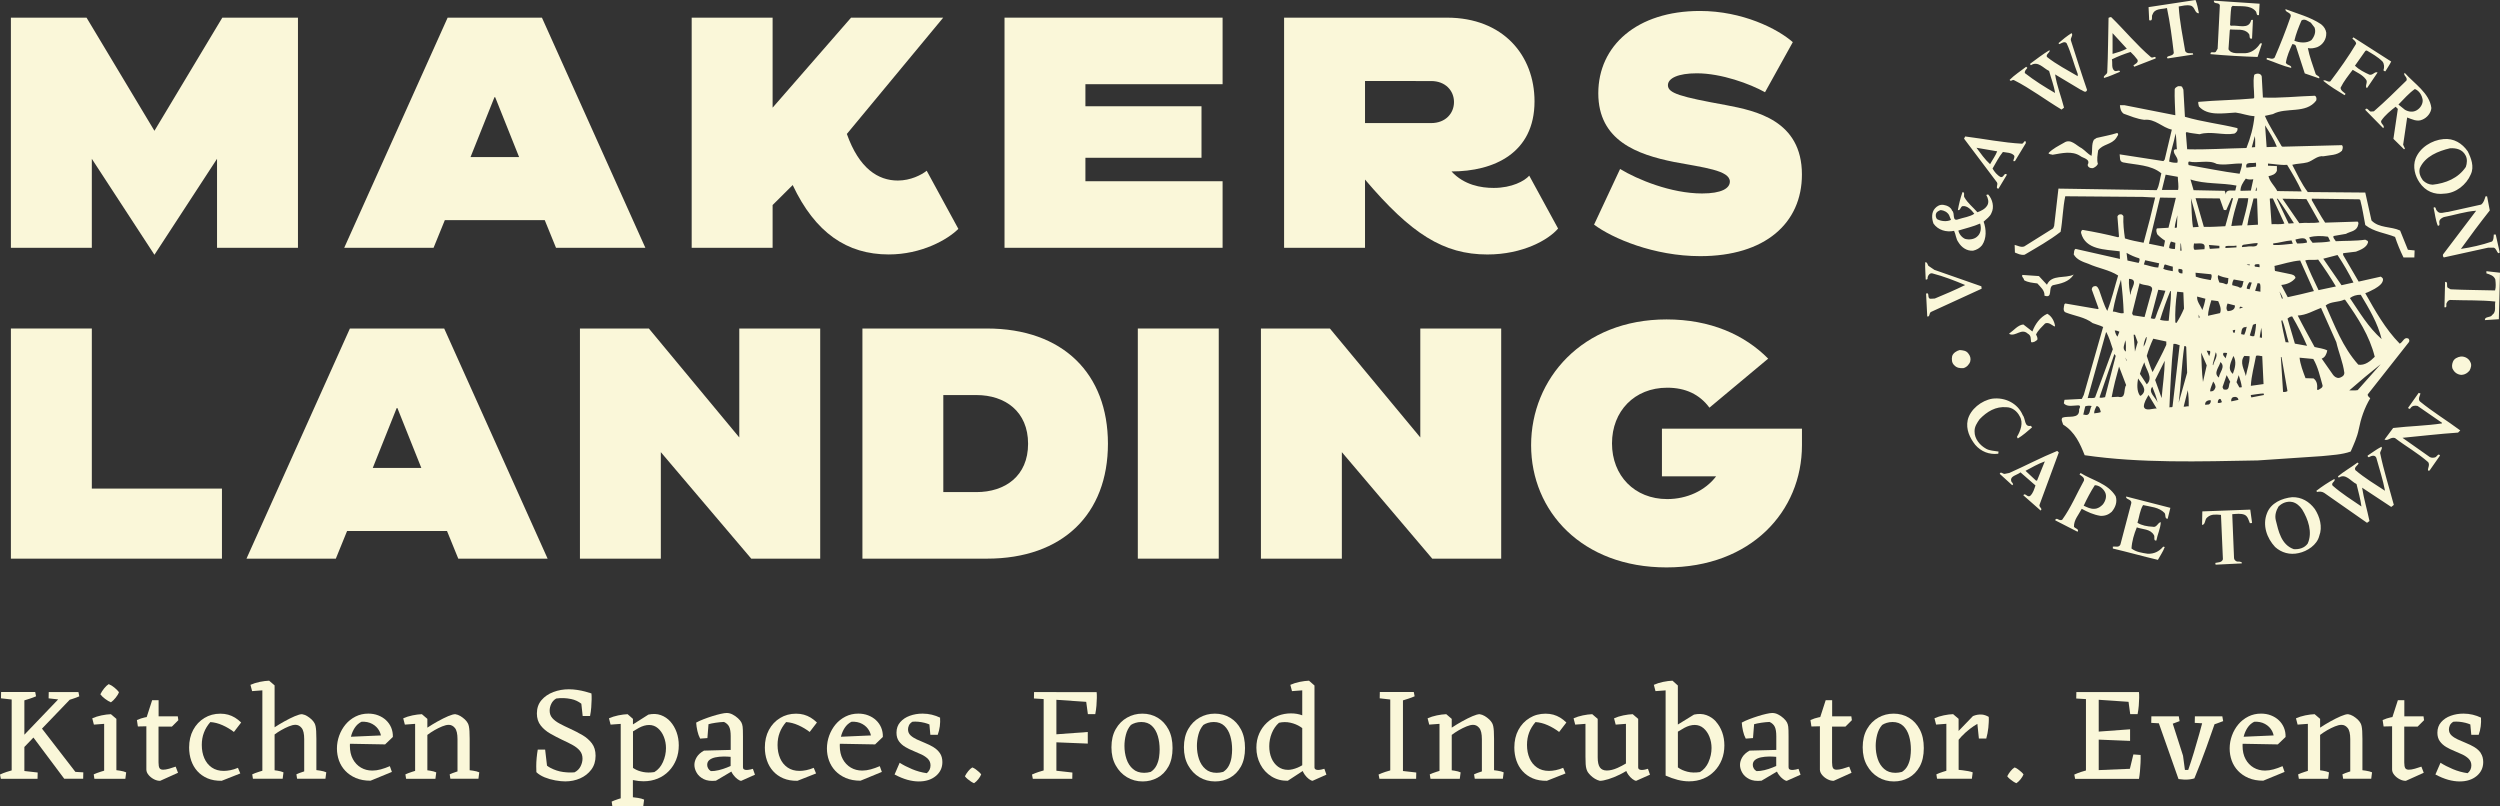 <?xml version="1.0" encoding="UTF-8" standalone="no"?>
<svg
   id="Layer_1"
   version="1.1"
   viewBox="0 0 747.92 241.13"
   sodipodi:docname="Makers Landing July 2024 Logo_Primary_Off-white.svg"
   width="747.92"
   height="241.13"
   inkscape:version="1.2.2 (b0a8486, 2022-12-01)"
   xmlns:inkscape="http://www.inkscape.org/namespaces/inkscape"
   xmlns:sodipodi="http://sodipodi.sourceforge.net/DTD/sodipodi-0.dtd"
   xmlns="http://www.w3.org/2000/svg"
   xmlns:svg="http://www.w3.org/2000/svg">
  <rect x="0" y="0" width="747.92" height="241.13" fill="#333333" stroke="none"/>
  <sodipodi:namedview
     id="namedview109"
     pagecolor="#505050"
     bordercolor="#ffffff"
     borderopacity="1"
     inkscape:showpageshadow="0"
     inkscape:pageopacity="0"
     inkscape:pagecheckerboard="1"
     inkscape:deskcolor="#505050"
     showgrid="false"
     inkscape:zoom="0.49166667"
     inkscape:cx="250.16949"
     inkscape:cy="117.9661"
     inkscape:window-width="1309"
     inkscape:window-height="456"
     inkscape:window-x="0"
     inkscape:window-y="0"
     inkscape:window-maximized="0"
     inkscape:current-layer="Layer_1" />
  <!-- Generator: Adobe Illustrator 29.0.0, SVG Export Plug-In . SVG Version: 2.1.0 Build 186)  -->
  <defs
     id="defs4">
    <style
       id="style2">
      .st0 {
        fill: #faf7d9;
      }
    </style>
  </defs>
  <path
     class="st0"
     d="m 743.39,95.77 4.18,-0.27 0.35,-13.91 -4.07,-0.46 v 0.65 c 1.01,0.34 2.25,0.65 2.67,1.83 0.12,1.03 0.23,2.29 -0.08,3.28 -4.3,-0.12 -8.91,-0.12 -13.29,-0.34 l -0.85,-0.46 c -0.54,-0.46 0.23,-1.9 -0.81,-1.75 l -0.19,7.58 c 0.97,0.23 0.35,-0.88 0.66,-1.26 0.19,-0.5 0.7,-1.03 1.28,-0.91 4.46,0.15 8.99,0 13.29,0.46 -0.31,1.33 0.39,3.09 -0.93,4 -0.54,0.95 -2.25,0.34 -2.21,1.56 m -6.9,16.38 c 0.93,-0.07 1.7,-0.53 2.32,-1.29 0.39,-0.72 0.7,-1.68 0.27,-2.48 -0.46,-1.11 -1.63,-1.79 -2.87,-1.72 -0.97,0.15 -2.05,0.61 -2.4,1.64 -0.27,0.65 -0.39,1.68 0.08,2.29 0.5,0.95 1.51,1.56 2.6,1.56 m -10.03,26.15 c 0.54,0.84 -0.19,1.71 -0.08,2.48 h 0.46 l 3.14,-4.5 c -0.46,-0.76 -0.89,0.19 -1.28,0.46 -0.5,0.27 -1.32,0.27 -1.78,0 l -8.17,-5.76 c 5.54,-0.53 11.04,-1.18 16.62,-1.56 l 0.66,-0.65 c -3.99,-2.97 -8.18,-5.49 -12.09,-8.69 -0.62,-0.72 0,-1.64 0.19,-2.36 l -0.54,-0.19 -3.18,4.5 0.19,0.19 c 0.16,0.15 0.46,0.11 0.54,-0.12 0.5,-0.76 1.36,-0.84 2.13,-0.65 l 7.28,5.03 v 0.19 c -4.76,0.72 -9.8,0.8 -14.6,1.37 l -2.59,3.47 c 1.08,0.5 1.86,-0.88 3.14,-0.46 3.29,2.52 6.82,4.46 9.96,7.24 m -33.28,8.89 c 0.7,-0.19 1.55,-0.12 2.13,0.27 l 12.82,8.96 0.74,-0.53 c -0.7,-3.35 -1.7,-6.67 -2.21,-9.98 2.91,1.94 5.81,3.85 8.72,5.76 l 0.77,-0.61 c -1.39,-5.18 -3.02,-10.25 -4.11,-15.55 0.12,-0.57 0.54,-1.1 0.54,-1.56 l -0.15,-0.27 c -1.43,0.72 -2.75,1.75 -4.11,2.63 -0.08,0.23 0.12,0.31 0.19,0.46 0.12,-0.04 0.31,0.08 0.35,-0.08 0.66,-0.34 1.63,-0.65 2.05,0.27 0.89,3.28 2.01,6.59 2.6,9.87 -2.98,-1.94 -6.01,-3.77 -8.83,-6.14 -0.58,-0.8 0.62,-1.41 0.93,-1.98 -0.12,-0.11 -0.19,-0.3 -0.35,-0.3 -1.94,1.45 -4.03,2.63 -5.85,4.12 l 0.27,0.38 c 2.05,-1.41 3.6,1.1 5.31,1.91 0.5,2.21 1.2,4.5 1.47,6.71 -2.91,-1.98 -5.89,-3.85 -8.64,-6.25 -0.58,-0.88 1.05,-1.26 0.54,-1.98 -1.86,1.03 -3.72,2.25 -5.38,3.54 l 0.19,0.38 z m -11.54,4.38 c 1.12,-1.14 2.6,-1.68 4.18,-1.37 1.16,0.27 2.21,1.18 2.9,2.21 1.78,2.9 3.18,6.86 1.67,10.21 -0.97,1.37 -2.63,1.79 -4.18,1.68 -3.76,-1.33 -4.57,-5.41 -5.38,-8.69 -0.35,-1.49 0.12,-2.86 0.81,-4.04 m -3.45,2.02 c -1.39,3.58 -0.04,7.39 2.44,10.06 1.9,1.72 4.42,2.44 7.05,1.83 2.56,-0.53 5.5,-2.44 6.16,-5.14 1.05,-2.71 0.15,-5.76 -1.32,-8.04 -1.67,-2.25 -3.99,-3.62 -6.78,-3.55 -3.06,0.31 -6.39,1.72 -7.55,4.84 m -19.33,-0.57 -0.08,4.04 c 1.12,-0.11 0.7,-1.68 1.59,-2.29 1.16,-1.03 2.56,-0.84 4.07,-0.72 l 0.58,13.26 c -0.31,1.03 -1.43,0.91 -2.25,1.1 0.04,0.15 -0.08,0.42 0.12,0.53 l 7.79,-0.38 v -0.27 c -0.31,-0.23 -0.81,-0.31 -1.32,-0.27 -0.46,-0.04 -0.97,-0.53 -1.01,-0.99 l -0.54,-13.19 c 1.16,-0.08 2.64,-0.3 3.72,0.19 0.97,0.46 1.16,1.6 1.55,2.48 0.23,-0.04 0.5,0.08 0.66,-0.11 -0.19,-1.3 -0.35,-2.63 -0.54,-3.93 -4.76,0.19 -9.57,0.38 -14.33,0.53 m -26.78,10.54 v 0.57 c 4.53,1.07 8.95,2.32 13.48,3.39 0.7,-1.29 1.55,-2.48 2.05,-3.85 l -0.46,-0.11 c -1.24,1.49 -2.79,2.21 -4.65,2.13 -1.74,-0.27 -3.45,-0.5 -4.84,-1.56 0.12,-2.17 0.77,-4.34 1.59,-6.33 1.74,0.65 4.03,0.42 5.11,2.29 0.39,0.5 -0.27,1.83 0.74,1.64 0.35,-1.87 1.24,-3.62 1.32,-5.49 -0.89,0.08 -1.2,1.75 -2.44,1.37 -1.63,-0.08 -3.25,-0.38 -4.53,-1.18 0.54,-1.75 0.7,-3.7 1.67,-5.3 2.25,0.53 4.76,0.61 6.43,2.36 0.43,0.53 -0.04,1.75 0.93,1.75 l 0.81,-3.28 -13.21,-3.39 c -0.31,0.95 1.74,0.72 1.51,2.02 l -3.25,12.35 c -0.46,0.99 -1.47,0.49 -2.25,0.61 m -8.73,-12.23 c 0.97,-2.1 2.09,-4.23 3.33,-6.14 1.32,0.04 2.48,0.99 3.06,2.1 0.62,1.22 0.12,2.67 -0.66,3.66 -0.7,0.72 -1.47,1.26 -2.48,1.3 -1.28,0.11 -2.25,-0.5 -3.25,-0.91 m -8.49,4.38 6.62,3.39 0.16,-0.19 c 0.15,-0.69 -0.85,-0.76 -1.2,-1.29 -0.08,-2.02 1.43,-3.62 2.32,-5.37 1.74,0.95 3.57,1.79 5.58,2.1 1.32,0.08 2.44,-0.34 3.37,-1.18 1.08,-1.26 1.78,-2.93 1.2,-4.69 -2.36,-3.85 -6.97,-4.73 -10.5,-6.94 l -0.31,0.46 c 0.58,0.42 1.59,0.91 1.32,1.83 -2.17,3.89 -3.84,8 -6.51,11.7 -0.43,0.23 -0.93,0.04 -1.32,-0.19 -0.27,-0.19 -0.81,-0.08 -0.74,0.38 m -5.37,-54.05 c 0.15,-0.53 -0.15,-1.1 -0.39,-1.56 0.58,-1.26 1.7,-2.25 2.71,-3.31 1.05,-0.46 1.94,0.42 2.79,0.91 l 0.19,-0.15 c -0.19,-1.37 -0.97,-2.93 -2.32,-3.66 -2.17,0.99 -3.68,3.16 -4.46,5.3 l -2.71,-2.1 c -1.63,0.15 -2.87,1.79 -4.26,2.74 l 0.16,0.15 c 1.82,0.76 3.56,-1.87 5.42,-0.15 1.12,0.61 0.81,1.52 1.01,2.55 0.7,0.19 1.39,-0.3 1.86,-0.72 m -4.45,-19.4 c -0.43,0.53 0.5,0.95 0.46,1.56 1.16,0.72 2.6,0.8 3.99,0.99 0.97,1.1 2.25,2.1 2.13,3.66 2.67,0.95 0.97,-2.44 2.52,-3.12 2.33,-0.5 4.77,-0.91 6.24,-3.2 -2.56,1.29 -6.59,-0.15 -8.02,3.05 l -2.4,-2.59 -4.92,-0.34 z m 0.92,58.61 c 1.82,-0.99 3.76,-2.1 5.77,-2.82 l -2.33,5.75 h -0.31 l -3.14,-2.93 z m -7.71,0.92 3.72,3.39 0.27,-0.27 c -0.08,-0.3 -0.23,-0.53 -0.47,-0.72 -0.77,-1.79 1.75,-2.02 2.67,-2.86 l 4.49,3.92 c -0.39,1.11 -0.66,2.25 -1.59,3.13 -0.85,0.57 -1.51,-1.1 -2.05,-0.19 l 5.19,4.57 c 0.77,-0.65 -0.77,-1.03 -0.27,-1.91 l 5.7,-15.47 -0.47,-0.46 c -4.88,1.98 -9.53,4.46 -14.33,6.59 l -1.32,0.27 c -0.58,0.15 -1.28,-0.88 -1.55,0 m -9.59,-16.08 c -0.58,2.78 0.62,5.3 2.25,7.39 1.74,2.02 4.18,3.01 6.9,2.67 l 0.08,-0.65 c -1.28,-0.23 -2.64,-0.23 -3.72,-0.84 -1.86,-1.03 -3.49,-2.97 -3.45,-5.18 -0.04,-1.45 0.74,-2.55 1.51,-3.66 2.21,-2.29 4.84,-3.89 8.06,-3.58 1.67,0 3.18,1.22 3.91,2.67 1.24,1.98 0.23,4.46 -0.81,6.21 l 0.27,0.46 c 1.51,-0.91 2.94,-2.17 4.26,-3.32 l -0.35,-0.46 c -2.05,0.46 -1.55,-2.13 -2.44,-3.2 -1.51,-3.54 -5.27,-5.41 -9.11,-4.92 -3.21,0.53 -6.59,3.16 -7.36,6.4 m -4.65,-19.12 c -0.19,0.99 -0.12,2.06 0.66,2.74 0.7,0.76 1.63,0.91 2.71,0.84 0.93,-0.23 1.78,-1.1 2.05,-2.02 0.23,-0.88 -0.04,-1.71 -0.58,-2.36 -0.62,-0.88 -1.63,-0.95 -2.59,-1.03 -0.89,0.23 -1.98,0.88 -2.25,1.83 m -5.39,-25.87 -1.74,-1.18 c -0.23,-0.38 -0.35,-1.18 -0.93,-1.03 -0.08,1.68 0.12,3.43 0.15,5.15 h 0.19 c 0.43,0.04 0.39,-0.42 0.39,-0.72 0.16,-0.61 0.7,-1.33 1.47,-1.1 3.37,0.88 6.66,2.17 9.76,3.47 -2.98,1.45 -6.04,2.78 -9.1,4.04 l -1.32,0.07 c -1.08,-0.15 -0.08,-2.02 -1.28,-1.56 l 0.35,6.86 c 0.97,0.15 0.39,-1.18 1.32,-1.45 l 14.95,-6.86 -0.08,-0.72 -14.14,-4.95 z m 13.76,-13.8 c 0.43,1.41 0.23,3.05 -1.01,4 -0.93,0.76 -2.36,0.91 -3.52,0.57 -1.01,-0.46 -1.78,-1.49 -1.98,-2.48 2.21,-0.69 4.46,-1.18 6.51,-2.1 m -8.72,-1.09 c -1.2,0.61 -2.98,0.42 -4.11,-0.19 -0.5,-0.46 -0.58,-1.33 -0.27,-1.91 0.31,-0.42 0.81,-0.69 1.32,-0.84 0.97,0.11 1.94,0.57 2.48,1.49 z m 3.45,-8.31 c -0.62,1.71 -1.08,3.62 -1.39,5.37 0.74,0.23 0.74,-0.95 1.39,-1.18 1.43,-0.19 2.67,1.14 3.53,2.29 -1.43,0.95 -3.18,1.1 -4.77,1.64 -2.01,0.8 -0.93,-1.83 -1.86,-2.55 -0.39,-1.07 -1.55,-1.6 -2.6,-1.75 -1.05,-0.15 -1.9,0.34 -2.52,1.03 -1.12,1.22 -1.01,3.09 -0.46,4.57 1.36,1.94 3.84,2.67 6.16,2.17 0.54,1.1 0.54,2.4 1.28,3.39 0.93,1.56 2.52,2.67 4.38,2.55 1.05,-0.23 2.01,-0.76 2.71,-1.64 1.39,-2.06 1.28,-4.76 0.47,-7.05 0.85,-0.8 1.9,-1.49 2.32,-2.55 0.93,-1.79 0.35,-4.12 -0.93,-5.56 -0.23,0 -0.47,-0.04 -0.58,0.19 0.5,0.84 0.85,2.06 0.31,3.01 -0.66,1.14 -1.86,1.68 -2.98,2.09 -1.28,-1.45 -2.94,-2.78 -3.84,-4.38 -0.46,-0.46 0.27,-1.64 -0.62,-1.64 m 10.38,-12.2 c -0.54,1.37 -1.43,2.55 -2.13,3.85 -1.55,-1.41 -2.83,-3.24 -4.07,-4.92 z m 7.44,-2.28 c -5.73,-0.31 -11.31,-1.45 -17.01,-2.17 l -0.35,0.65 9.84,13.07 c 0.47,0.65 -0.58,1.9 0.47,1.9 l 2.52,-4.19 c -0.82,-0.84 -0.93,0.99 -1.86,0.72 -1.05,-0.53 -1.9,-1.6 -2.44,-2.55 1.01,-1.68 1.86,-3.47 3.1,-4.96 1.12,0.23 2.44,0.12 3.33,1.03 0.35,0.61 -0.27,1.18 -0.19,1.71 h 0.46 l 3.25,-5.37 v -0.46 c -0.5,-0.49 -0.58,0.53 -1.12,0.61 M 624.38,26.9 c -1.7,-4.92 -3.25,-9.87 -4.84,-14.82 -0.19,-0.84 0.81,-1.53 0.19,-2.17 -1.36,0.88 -2.71,1.94 -3.91,3.01 l 0.27,0.27 c 0.12,0.04 0.15,-0.04 0.19,-0.08 0.58,-0.23 1.36,-0.84 1.98,-0.19 1.39,2.93 2.13,6.17 3.33,9.22 v 0.65 c -3.1,-1.83 -6.31,-3.47 -9.22,-5.76 -0.39,-0.88 1.08,-1.33 0.78,-2.02 -2.01,1.18 -3.87,2.67 -5.77,4.04 -0.04,0.19 0,0.34 0.19,0.46 2.17,-1.37 3.72,0.91 5.46,1.72 0.58,2.21 1.47,4.38 1.78,6.59 -3.1,-1.79 -6.2,-3.74 -9.03,-5.95 -0.15,-0.69 0.39,-1.07 0.74,-1.56 l -0.35,-0.34 c -1.67,1.29 -3.53,2.48 -4.96,3.93 0.39,0.69 0.77,-0.19 1.32,0.08 4.92,2.48 9.45,5.95 14.22,8.8 l 0.74,-0.57 c -0.85,-3.35 -2.17,-6.59 -2.67,-9.95 l 7.63,4.57 c 0.58,0.15 1.55,1.26 1.94,0.08 m 9.01,12.87 c -2.01,0.65 -4.11,0.99 -6.16,1.49 l -0.81,0.53 c -0.81,1.41 -0.35,3.28 -0.74,4.84 -1.05,-0.57 -1.9,-1.6 -2.91,-2.29 -1.63,-0.8 -3.29,-3.01 -5.31,-1.64 -1.59,0.91 -3.37,1.75 -4.65,3.13 0.31,0.38 0.81,0.3 1.24,0.46 2.75,-0.46 5.77,-1.26 8.25,0.34 0.81,0.69 3.21,0.88 2.25,2.67 0.04,0.76 0.85,1.07 1.59,0.99 0.54,-0.23 1.2,-0.65 1.47,-1.26 -0.39,-1.3 -0.08,-2.74 0.08,-4.04 1.36,-1.94 4.03,-1.68 5.42,-3.74 0.19,-0.46 0.97,-1.07 0.27,-1.49 m 2.88,-25.21 c -1.36,0.72 -2.79,1.14 -4.26,1.56 V 9.91 Z m 7.24,2.55 c -4.26,-3.62 -7.83,-8 -11.89,-11.97 -0.35,-0.08 -0.54,0.11 -0.81,0.19 -0.15,5.53 -0.12,10.79 -0.39,16.27 0,0.69 -1.43,1.14 -0.93,1.72 1.63,-0.46 3.18,-1.22 4.72,-1.83 0,-0.76 -0.97,-0.04 -1.55,-0.27 -1.12,-0.72 -0.58,-2.33 -0.85,-3.47 1.78,-0.88 3.64,-1.6 5.58,-2.21 0.77,0.72 1.47,1.49 2.05,2.29 0.47,0.91 -0.77,1.33 -1.2,1.75 l 0.27,0.38 6.39,-2.48 c 0.08,-1.03 -0.89,0.08 -1.39,-0.38 M 657.85,3.96 C 657.58,2.59 657.31,1.18 656.84,0 l -14.06,2.13 0.19,3.93 c 1.32,0.38 0.54,-1.22 1.01,-1.75 0.66,-1.87 2.79,-1.49 4.3,-1.91 0.93,4.34 1.51,8.88 2.05,13.45 -0.31,0.95 -1.51,0.69 -2.05,1.26 l 0.19,0.38 7.71,-1.18 c -0.19,-0.08 -0.08,-0.27 -0.12,-0.38 -0.58,-0.08 -1.82,0.27 -2.32,-0.65 C 653,10.9 652.07,6.44 651.8,1.94 c 1.12,-0.19 2.32,-0.53 3.53,-0.27 1.43,0.34 1.2,2.4 2.52,2.29 m 17.55,13.07 1.32,-4.04 h -0.54 c -0.93,1.52 -2.6,2.86 -4.49,2.93 -1.78,-0.12 -4.11,0.46 -5,-1.18 l 0.39,-5.68 0.15,-0.27 c 1.9,0.27 4.18,-0.38 5.5,1.26 0.54,0.42 -0.08,1.79 1.01,1.49 l 0.27,-5.6 c -0.16,0.04 -0.43,-0.07 -0.54,0.12 -0.7,2.86 -3.8,1.37 -6.04,1.64 l -0.27,-0.19 c 0.12,-1.79 0.12,-3.66 0.39,-5.37 l 0.35,-0.38 c 2.4,0.23 5.27,-0.34 6.9,1.56 0.43,0.34 0.12,1.49 1.01,1.18 L 676,1.11 662.33,0.2 c -0.19,1.14 1.51,0.38 1.78,1.37 l -0.66,13 -0.54,0.91 c -0.43,0.53 -1.74,-0.34 -1.59,0.72 4.65,0.42 9.45,0.69 14.1,0.84 m 1.84,101.14 -3.72,0.72 c -0.04,-0.23 -0.23,-0.42 -0.15,-0.72 1.28,-0.15 2.48,-0.42 3.8,-0.46 l 0.08,0.19 v 0.27 z m -0.08,-3.28 -3.8,0.53 c 0.15,-3.01 1.01,-5.98 1.55,-8.96 0.66,-0.27 1.24,0.08 1.86,0.08 z m -0.47,-13.84 c -0.23,0.04 -0.39,-0.15 -0.66,-0.08 0.04,-0.91 0.31,-1.94 0.46,-2.93 0.08,0.91 0.27,1.94 0.19,3.01 M 676.25,87.27 674.66,87 675.4,84.71 c 0.27,-0.04 0.43,0.15 0.66,0.08 0.35,0.72 0.12,1.64 0.19,2.48 m -0.27,-7.32 -1.39,-0.19 c -0.43,-0.88 0.78,-0.72 1.28,-0.72 0.19,0.23 0.08,0.61 0.12,0.91 m -0.48,-12.73 -3.18,0.19 c 0.35,-2.67 1.24,-5.37 1.86,-8.04 h 1.05 z m -0.38,-10.13 h -0.35 l 0.27,-1.1 c 0.15,0.3 0.08,0.72 0.08,1.1 m -0.2,-7.24 -2.87,0.3 c -0.5,-1.98 1.78,-1.14 2.79,-1.49 0.16,0.34 0.08,0.8 0.08,1.18 m -0.27,-5.83 -1.01,0.08 0.93,-3.39 c 0.16,1.18 0.08,2.21 0.08,3.32 m -2.79,9.41 c 0.62,0.34 1.51,0.31 2.25,0.19 l -0.74,3.39 -3.1,0.08 c -0.04,-1.33 0.77,-2.55 1.59,-3.66 m -1.12,-4.5 c -0.04,0.99 -0.46,2.02 -0.74,3.05 -5.15,-0.65 -10.15,-1.71 -15.23,-2.59 -0.12,-0.3 -0.23,-0.84 0.08,-1.07 2.59,0.65 5.85,-0.65 8.29,0.72 2.52,0.5 5,-0.23 7.59,-0.11 m -16.22,67.8 c 0.23,1.68 0.31,3.05 0.27,4.84 -0.58,-0.11 -0.93,0.19 -1.51,0.08 z m -0.2,-5.22 -2.52,8.96 c 0.7,-5.68 0.85,-11.28 1.67,-16.92 0.23,-0.04 0.54,0 0.58,0.27 l 0.27,7.7 z M 653.39,92.3 c -0.62,1.49 -1.36,2.94 -2.25,4.31 l -0.35,-0.12 c -0.12,-3.09 0.08,-6.25 0.54,-9.22 l 1.86,0.19 0.19,4.84 z m -0.46,-10.52 c -0.93,0.15 -1.51,-0.5 -1.12,-1.37 0.43,0.15 1.28,-0.04 1.12,0.72 z M 652.66,75 h -0.39 l 0.08,-2.17 h 0.12 z m -1.05,-18.18 h -4.84 l 1.12,-4.57 3.64,0.65 c 0,1.29 0.35,2.71 0.08,3.93 m -1.28,-11.82 c -0.08,1.41 1.55,2.1 1.08,3.66 -0.77,0.08 -1.74,-0.04 -2.48,-0.34 0.35,-2.82 1.43,-5.56 1.94,-8.42 0.27,1.52 0.23,3.28 0.39,4.76 -0.27,-0.04 -0.74,-0.04 -0.93,0.34 m 0.62,14.17 -2.21,8.96 -3.45,0.19 c -0.39,0.53 -0.08,1.22 0.08,1.75 0.66,0.72 1.59,1.45 2.33,1.91 l -0.35,1.83 -4.46,-0.91 3.33,-13.8 4.73,0.08 z m -9.18,18.68 4.18,0.91 -0.27,1.26 c -1.43,0 -2.87,-0.61 -4.3,-0.91 z m 1.94,9.29 -2.13,7.7 -3.45,-0.53 -0.27,-0.57 2.25,-9.03 c 1.12,0.95 4.49,0.11 3.6,2.44 m -3.91,-8.5 -3.33,-0.72 -0.27,-2.29 c 1.2,0.69 2.48,1.26 3.8,1.64 0.23,0.46 0,0.95 -0.19,1.37 M 636,105.18 c -1.32,-0.84 -0.27,-2.29 -0.19,-3.39 0.35,1.03 0.12,2.4 0.19,3.39 m -0.66,-11.51 c -1.12,0.27 -2.09,-0.46 -3.25,-0.46 0.54,-3.16 1.47,-6.4 2.44,-9.53 0.39,3.2 0.7,6.59 0.81,9.98 m -3.25,10.8 -5.31,14.44 c -0.62,0.34 -1.47,0.11 -2.21,0.19 l 5.46,-19.59 0.12,-0.15 c 0.81,1.56 1.39,3.35 1.94,5.11 m -8.26,17.11 c 0.54,-0.23 1.32,-0.23 1.94,-0.11 -0.74,0.88 -0.19,3.2 -2.25,2.59 h -0.27 z m 2.68,2.09 c -0.04,-0.72 0.35,-1.52 0.74,-2.21 0.93,0.19 1.05,1.14 1.24,1.83 -0.62,0.27 -1.32,0.27 -1.98,0.38 m 1.59,-4.76 4.46,-13 0.39,0.57 -3.18,12.35 c -0.54,0.04 -1.13,0.34 -1.67,0.08 m 5.38,-18.18 c -0.43,-0.46 -0.66,-1.18 -0.81,-1.83 0.5,-0.08 0.93,0.19 1.39,0.34 z m 2.33,6.23 c 0.12,0.34 0.53,0.72 0.38,1.09 z m -4.07,11.87 c 0.58,-3.12 1.36,-6.14 2.21,-9.15 l 2.13,5.56 c -0.89,1.14 0.15,4.15 -2.4,3.47 l -1.94,0.11 z m 5.19,-35.4 c 3.1,0.15 0.39,3.01 0.54,4.5 -0.16,0.12 -0.04,0.34 -0.08,0.53 -0.31,-1.64 -0.58,-3.24 -0.46,-5.03 m 1.39,16.73 h 0.39 l 0.81,2.21 -0.81,2.82 z m 1.32,13.07 c 0.89,1.49 3.02,3.32 1.01,5.03 l -0.39,0.19 c -1.08,-1.37 -0.89,-3.62 -0.62,-5.22 m 1.74,8.42 c 0,-1.22 0.77,-2.36 1.39,-3.47 l 2.44,4.04 c -1.16,-0.08 -3.45,0.99 -3.84,-0.57 m 4.12,-1.25 c -0.62,-1.52 -2.95,-3.05 -1.59,-4.69 0.58,1.49 1.24,3.05 1.59,4.69 m 1.2,-1.3 -1.94,-5.41 2.87,-5.76 c -0.04,3.66 -0.62,7.43 -0.93,11.17 m -5.38,-15.36 c -0.04,-0.95 0.35,-2.02 0.74,-2.86 h 0.19 c -0.04,0.95 -0.43,1.98 -0.93,2.86 m 0.93,11.24 -2.05,-3.12 c 0.35,-1.18 0.77,-2.33 1.32,-3.47 0.39,2.13 2.83,4.57 0.74,6.59 m 5.84,-11.81 c -1.24,2.78 -2.71,5.45 -4.11,8.16 -0.7,-1.49 -1.16,-3.24 -1.74,-4.84 0.5,-1.75 1.16,-3.47 1.94,-5.15 l 3.91,0.84 z m 0.73,-7.2 c -0.81,0.04 -1.78,-0.04 -2.6,-0.27 0.89,-2.93 1.9,-5.79 3.06,-8.61 h 0.19 c 0.08,2.97 -0.43,5.91 -0.66,8.88 M 647.82,87 c -0.85,2.82 -2.17,5.45 -3.06,8.23 -0.39,0.38 -0.89,0 -1.32,0 l 2.25,-8.54 2.13,0.3 z m -0.66,-6.59 c 0.31,-0.38 0.12,-1.03 0.54,-1.3 0.81,0.19 1.51,0.53 2.33,0.65 v 1.37 c -0.97,-0.23 -2.01,-0.27 -2.87,-0.72 m 3.44,-12.27 c 0.08,-1.18 0.5,-2.52 0.81,-3.73 l -0.15,3.58 c -0.16,0.27 -0.43,0.12 -0.66,0.15 m 0.2,4.5 -0.12,1.83 c -0.54,0.04 -1.24,-0.04 -1.74,-0.27 0.04,-0.72 0.23,-1.33 0.54,-1.94 z m -1.78,49.27 c 0.27,-6.29 0.54,-12.77 1.2,-19.02 0.74,-0.15 1.24,0.27 1.86,0.38 l -2.13,18.37 c -0.19,0.38 -0.7,0.04 -0.93,0.27 m 6.31,-68.22 c 4.26,1.45 9.3,0.95 13.75,1.83 l -0.35,1.49 c -0.93,0.12 -2.91,-0.5 -2.79,1.18 l -0.39,-1.1 -9.3,-0.19 -0.93,-3.2 z m 0.12,5.61 c 0.85,2.82 1.63,5.68 2.32,8.58 l -1.7,0.11 c -0.46,-2.82 -0.35,-5.95 -0.62,-8.69 m 0.93,13.53 c 1.16,0.19 3.56,-0.65 3.14,1.45 v 0.27 l -2.98,0.19 c -0.47,-0.46 -0.23,-1.33 -0.16,-1.91 m 0.46,8.76 4.65,0.46 c 0.39,0.53 0.04,1.22 -0.12,1.75 -1.39,-0.27 -3.06,-0.5 -4.46,-1.03 l -0.08,-1.18 z m 0.47,7.13 2.48,0.65 c -0.19,1.18 -0.5,2.29 -0.93,3.39 -0.5,-1.33 -1.7,-2.52 -1.55,-4.04 m 0.46,5.41 c 0.08,0.31 0.35,0.72 0.27,0.91 h -0.27 z m 0.74,11.32 1.67,3.85 -1.12,4.96 c -0.39,-2.9 -0.39,-5.98 -0.54,-8.8 m 1.19,15.65 c -0.12,-0.99 0.77,-1.45 1.67,-1.37 0.12,0.42 -0.12,1.03 -0.54,1.26 l -1.12,0.11 z m 1.86,-4.04 h -0.39 c 0.04,-0.95 0.62,-1.94 0.93,-2.93 0.39,0.5 0.81,1.22 0.66,1.83 -0.23,0.61 -0.5,1.07 -1.2,1.1 m 2.71,-8.76 c 1.63,1.41 -0.31,3.09 -0.46,4.65 -1.78,-1.33 0.12,-3.16 0.46,-4.65 m -0.78,12.23 c -0.04,-0.34 0.04,-0.95 0.47,-1.18 0.58,-0.15 0.5,0.61 0.77,0.91 -0.27,0.23 -0.77,0.34 -1.24,0.27 m 1.4,-4.73 1.24,-3.58 1.08,2.02 c -0.62,0.72 0,2.59 -1.67,2.29 -0.54,0.11 -0.43,-0.5 -0.66,-0.72 m 2.64,4.26 c -0.12,-0.53 0.08,-1.1 0.54,-1.26 0.74,-0.23 1.51,0 1.59,0.8 z m 2.41,-4.19 -0.85,-1.56 0.66,-2.1 c 0.39,1.18 0.77,2.33 0.93,3.58 -0.19,0.15 -0.5,0.04 -0.74,0.08 m 1.47,-9.41 1.59,0.08 c 0.04,2.06 -0.74,3.96 -1.12,5.95 -0.43,-1.91 -1.98,-4.12 -0.47,-6.02 m 3.52,-9.62 c -0.04,1.14 -0.23,2.48 -0.54,3.66 -0.43,0.19 -0.93,0 -1.32,-0.19 L 674,97.21 c 0.27,-0.23 0.66,-0.23 0.93,-0.34 m -3.41,-23.7 c 1.28,-0.15 2.52,-0.42 3.88,-0.46 0.04,1.6 -2.13,0.76 -3.26,1.1 l -1.39,0.11 c -0.19,-0.46 0.35,-0.76 0.77,-0.76 M 669.67,59.3 h 2.94 c -0.27,2.71 -1.2,5.41 -1.86,8.12 l -3.21,0.19 c 0.43,-2.78 1.28,-5.6 2.13,-8.31 m -10.35,8.57 -2.48,-8.58 7.24,0.08 1.2,3.39 c 0.19,0.15 0.5,0.04 0.74,0.08 l 1.59,-3.55 h 0.46 l -2.33,8.39 c -2.13,0.08 -4.22,0.27 -6.43,0.19 m 1.79,6.59 -0.27,-1.18 3.14,0.27 v 0.72 z m 5.19,31.18 -0.46,1.56 c -0.23,-0.46 -1.08,-0.95 -0.62,-1.64 0.23,0.04 0.78,-0.08 1.08,0.08 m 0.2,-12.54 c -0.62,-0.57 -0.39,-1.52 -0.08,-2.29 l 2.21,0.57 c 0.08,1.29 -1.05,1.64 -2.13,1.71 m 1.66,6.41 c -0.04,-0.23 -0.23,-0.42 -0.16,-0.72 0.27,0.11 0.43,-0.19 0.74,-0.08 -0.19,0.27 0.04,1.14 -0.58,0.8 M 668,111.85 c -1.82,-1.52 -0.46,-3.66 0.16,-5.37 1.05,1.68 0.46,3.7 -0.16,5.37 m -2.25,-37.65 0.08,-0.57 c 1.05,-0.19 2.25,0.04 3.25,-0.15 v 0.53 z m 3.8,11.58 -1.74,-0.46 c -0.04,-0.53 0.12,-1.22 0.47,-1.71 l 2.94,0.53 c -0.35,0.65 -0.19,2.71 -1.67,1.64 m 0.66,5.95 0.85,0.19 c -0.19,0.04 -1.67,0.91 -0.85,-0.19 m 1.93,6.06 c -0.15,0.84 -0.39,1.64 -0.74,2.36 l -0.93,-0.19 c 0.12,-0.69 0.04,-1.98 1.12,-2.1 0.23,0.11 0.31,-0.15 0.54,-0.08 m 0.87,-18.4 -0.85,-0.15 c 0.27,-0.19 0.66,-0.07 0.93,-0.11 L 673,79.39 Z m 0.66,5.15 -0.66,2.02 -0.85,-0.19 c 0,-0.65 0.35,-1.33 0.77,-1.94 l 0.74,0.12 z m -10.04,-2.22 c 0.93,0.5 1.98,0.72 3.06,0.91 -0.19,0.53 0.19,2.44 -1.2,1.64 -0.46,-0.23 -1.01,-0.23 -1.51,-0.34 -0.23,-0.69 -0.7,-1.53 -0.35,-2.21 m -0.73,23.06 c 0.77,1.22 -0.54,2.59 -0.78,3.92 l -0.15,-0.27 0.93,-3.66 z m -1.71,-0.38 c 0.15,0.53 -0.08,1.1 -0.27,1.56 l -0.74,-1.64 z m -0.62,-10.52 c 0.04,-1.45 0.54,-3.12 1.01,-4.65 l 2.05,0.27 c 0.46,1.07 1.05,2.44 0.54,3.58 z M 677.64,37.5 c 1.32,2.1 2.64,4.15 3.52,6.4 l -3.06,0.11 -0.46,-6.52 z m 0.86,11.43 c 1.9,0.11 3.72,0.53 5.73,0.38 1.59,2.59 3.14,5.22 4.38,7.96 l -7.32,-0.11 c -0.77,-1.52 -2.25,-2.78 -2.63,-4.46 1.01,-0.19 2.17,-0.57 2.52,-1.64 v -1.37 l -2.67,-0.12 v -0.65 z m 0.54,10.52 c 0.27,-0.15 0.62,-0.04 0.93,-0.08 l 3.45,7.51 c -1.16,0.34 -2.67,0.11 -3.84,0.19 z m 1.01,13.38 c 1.9,-0.19 3.6,-0.76 5.5,-0.91 l 0.39,0.99 c -1.94,0.15 -3.76,0.5 -5.77,0.38 -0.15,-0.11 -0.08,-0.3 -0.12,-0.46 m 0.38,6.74 c 2.56,-0.57 5,-1.41 7.71,-1.64 l 4.11,9.15 c -2.52,0.65 -5.19,1.26 -7.83,1.83 l -1.94,-3.66 c 1.67,-0.15 3.25,-0.8 4.26,-2.1 -0.15,-0.88 -1.01,-1.03 -1.74,-1.18 l -4.38,-0.91 c -0.19,-0.46 0,-1.03 -0.19,-1.49 m 1.48,7.58 c 0.46,0.69 0.81,1.37 1.05,2.13 l -0.27,0.07 -0.77,-2.21 z m 0.46,19.67 h 0.19 l 1.78,10.17 c -0.35,0.27 -0.81,0.31 -1.32,0.27 l -0.66,-10.44 z m 2.33,-4.38 -0.93,-0.07 c -0.46,-2.13 -0.97,-4.23 -1.28,-6.4 l 0.27,-0.19 c 0.89,2.06 1.24,4.46 1.94,6.67 m 1.86,0.37 -2.21,-7.51 c 0.35,-0.27 0.81,-0.65 1.39,-0.65 1.67,2.86 3.18,5.79 4.46,8.8 l -3.64,-0.65 z m 1.39,4.19 4.11,0.38 c 1.43,2.44 2.01,5.22 2.79,7.96 0.04,0.69 -0.77,0.95 -1.2,1.26 h -0.46 c 0.12,-1.18 0.12,-2.55 -1.05,-3.39 l -2.4,-0.08 c -0.74,-1.98 -1.59,-4.15 -1.78,-6.14 m 9.95,5.04 -3.33,-4.76 c 1.01,-0.3 1.51,-1.49 1.67,-2.44 -1.16,-0.61 -2.52,-0.69 -3.8,-1.03 -1.7,-3.12 -3.45,-6.25 -5.04,-9.41 2.6,-0.12 4.69,-1.45 6.97,-2.29 l 4.57,10.25 c 0.7,3.09 1.98,5.95 2.4,9.15 0.04,0.91 -0.81,1.37 -1.59,1.56 -0.77,0.07 -1.43,-0.42 -1.86,-1.03 m 4.93,4.76 c 3.06,-2.67 6.24,-5.34 9.41,-7.85 l -6.9,7.77 c -0.89,0.15 -1.55,0.04 -2.52,0.08 m 9.69,-15.35 c -4.03,-3.58 -6.62,-8.04 -9.49,-12.27 0.85,-0.65 2.01,-1.03 3.25,-0.99 2.52,4.23 5.08,8.46 6.24,13.26 m -8.44,-16.92 -3.56,0.8 -5.46,-7.93 4.26,-1.11 c 1.74,2.59 3.37,5.41 4.77,8.23 m -6.91,-12.34 c -1.67,0.42 -3.53,0.31 -5.31,0.46 -0.43,-0.5 -0.85,-1.03 -1.01,-1.64 1.78,-0.5 3.68,-0.46 5.58,-0.19 0.35,0.42 0.39,0.95 0.74,1.37 m -9.96,0.65 c -0.19,-0.38 -0.43,-0.76 -0.47,-1.18 1.12,-0.19 3.29,-1.1 3.45,0.91 -0.85,0.23 -1.94,0.3 -2.98,0.27 m 14.14,16.8 0.27,0.11 c 3.8,5.34 7.28,10.75 8.83,17 -1.32,1.33 -2.95,2.67 -4.92,2.36 -4.73,-5.3 -7.01,-11.62 -9.76,-17.72 1.59,-1.26 3.84,-0.88 5.58,-1.75 m -7.71,-2.82 c -1.43,-2.93 -2.79,-5.87 -3.99,-8.88 1.08,-0.38 2.64,-0.04 3.87,-0.27 1.9,2.63 3.68,5.3 5.31,8.04 l -5.19,1.1 z m -7.36,-20.04 -1.59,0.11 -3.53,-7.43 h 0.27 c 1.74,2.4 3.29,4.88 4.84,7.32 m 7.65,-0.27 c -1.9,0.38 -4.07,0.04 -6.04,0.27 l -5.04,-7.32 7.17,0.12 c 1.32,2.29 2.59,4.61 3.91,6.93 m -16.93,-37.31 -0.35,-6.33 c -0.23,-1.03 -1.67,-0.99 -2.25,-0.46 -0.43,2.1 0,4.53 0,6.78 l -0.19,0.27 c -5.46,0.5 -11.2,0.53 -16.54,1.03 -0.08,0.5 0.12,0.91 0.19,1.37 2.63,2.93 7.21,2.02 10.96,1.83 1.94,0.23 3.68,0.99 5.66,1.07 -0.31,3.28 -1.2,6.52 -2.4,9.53 -5.93,0.12 -11.93,0.53 -17.74,0.38 l -0.39,-4.88 0.19,-0.27 c 1.24,0.38 2.6,0.42 3.91,0.65 3.41,-1.03 7.05,0.42 10.42,-0.19 0.58,-0.27 1.12,-0.99 0.89,-1.64 -5.15,-1.26 -10.61,-1.87 -15.69,-3.39 l -0.46,-8.12 -0.39,-0.84 c -0.39,-0.34 -0.7,-0.12 -1.2,-0.19 -0.39,0.23 -1.01,0.46 -1.01,1.03 -0.08,2.48 0.12,5.22 0.19,7.66 l -15.26,-3.01 h -1.32 c 0.08,0.99 0.27,1.91 1.12,2.55 2.01,0.72 3.95,1.56 6.16,1.83 3.29,-0.38 5.35,2.32 8.25,2.93 l -2.13,8.96 -0.39,0.46 -13.09,-2.02 c 0.19,0.88 -0.19,2.1 1.01,2.4 3.95,0.8 8.37,0.69 11.47,3.28 -0.47,1.68 -0.54,3.54 -1.39,5.03 l -29.4,-0.46 -1.28,11.17 -0.31,0.72 -8.64,5.41 c -0.97,0.38 -2.13,-0.31 -2.87,-0.46 l 0.08,2.29 c 0.89,0.34 1.74,0.84 2.9,0.65 3.64,-2.17 7.4,-4.23 10.77,-6.86 0.62,-3.51 0.66,-7.2 1.39,-10.63 l 23.17,0.19 3.72,0.19 c -1.05,4.53 -2.21,9.07 -3.45,13.53 -1.9,-0.38 -3.8,-0.69 -5.58,-1.3 -0.31,-2.17 -0.58,-4.34 -0.47,-6.67 -0.19,-0.31 -0.5,-0.65 -0.93,-0.53 -0.43,0 -0.7,0.27 -0.85,0.65 l 0.47,6.02 -0.27,0.19 c -3.49,-0.88 -7.01,-1.6 -10.61,-2.21 -0.39,0.11 -0.5,0.53 -0.47,0.91 1.32,5.11 7.17,4.92 11.55,5.49 l 0.08,2.29 c -4.42,-0.95 -8.83,-2.06 -13.29,-3.01 -0.58,0.38 -0.35,1.11 -0.54,1.64 0.85,1.6 2.75,2.25 4.38,2.82 2.9,1.33 6.24,1.79 8.91,3.51 -1.08,3.54 -1.9,7.16 -3.25,10.59 -1.08,-1.91 -1.63,-4.08 -2.4,-6.14 -0.23,-0.5 -0.58,-1.49 -1.39,-1.26 -0.58,0.04 -0.81,0.5 -0.85,0.99 l 2.05,5.68 -0.19,0.19 -9.76,-1.68 -0.27,0.19 c -0.15,0.72 -0.58,2.1 0.35,2.48 2.71,1.07 5.73,1.37 8.1,3.2 1.05,0.42 2.17,0.65 3.18,1.18 -0.08,0.08 -0.12,0.11 -0.12,0.19 l -5.73,20.12 -0.58,1.18 -5.19,0.27 -0.19,1.03 c 0.97,1.29 3.1,0.57 4.57,0.65 0.7,0.38 -0.16,0.95 0,1.52 -0.04,2.59 -3.25,1.52 -4.96,2.13 -0.58,0.53 0,1.45 0.19,2.1 3.56,2.21 5.08,5.76 6.43,9.15 16.89,2.44 34.29,1.87 51.76,1.56 l 19.18,-1.29 c 2.95,-0.31 5.97,-0.42 8.64,-1.37 0.93,-2.13 1.94,-4.27 2.4,-6.59 0.66,-3.32 1.7,-6.44 3.45,-9.34 -0.35,-0.34 -0.85,-0.72 -0.74,-1.18 l 12.16,-15.43 c 0.39,-0.34 0.39,-0.99 -0.08,-1.3 -1.24,-0.5 -1.55,1.14 -2.52,1.56 -4.34,-4.42 -7.36,-9.87 -10.31,-15.09 0.97,-0.31 1.86,-0.84 2.79,-1.3 1.01,-0.61 2.67,-1.6 2.52,-3.01 -0.19,-0.3 -0.35,-0.46 -0.66,-0.65 l -6.62,1.49 -4.65,-7.97 v -0.53 l 3.84,-0.46 c 1.36,-0.53 3.18,-1.22 3.6,-2.74 0.12,-0.61 -0.5,-0.61 -0.81,-0.84 -2.83,0.42 -6,0.3 -8.83,0.46 -0.23,-0.53 -0.93,-0.95 -0.66,-1.56 l 3.72,-0.65 c 1.16,-0.69 2.75,-0.69 3.45,-2.1 0.12,-0.46 0.54,-1.22 0,-1.56 l -9.69,0.31 c -1.47,-2.17 -2.63,-4.46 -3.99,-6.71 v -0.46 l 14.22,0.19 0.27,0.19 c 0.66,2.44 1.01,4.99 1.51,7.51 2.6,2.06 5.93,2.36 8.91,3.55 0.7,2.13 1.55,4.15 2.52,6.14 h 3.25 l 0.08,-2.1 -2.01,-0.19 -2.33,-5.76 c -2.75,-1.29 -6.28,-0.65 -8.56,-3.01 l -1.86,-8.35 -17.2,-0.15 c -1.9,-2.52 -3.21,-5.41 -4.65,-8.16 1.47,-0.38 3.1,-0.34 4.53,-0.72 1.7,-0.5 2.9,-2.06 4.84,-1.83 1.9,-0.38 4.03,-0.23 5.5,-1.64 0.19,-0.53 0.47,-1.18 0,-1.68 l -17.78,0.46 -0.27,-0.15 c -1.67,-3.05 -3.72,-6.02 -5,-9.07 l 2.4,-0.53 c 3.95,-2.17 9.84,0.04 12.94,-4.04 0.16,-0.5 0.16,-1.14 -0.39,-1.45 -5.19,0.15 -10.31,0.76 -15.54,0.53 M 691.51,12 c -1.43,1.03 -3.6,0.8 -5.11,0.19 0.43,-1.94 1.28,-4.08 2.13,-6.06 0.97,-0.69 1.94,0.23 2.79,0.65 l 1.12,1.45 c 0.5,1.37 -0.08,2.74 -0.93,3.77 m 4.46,-2.09 c -0.15,-1.07 -0.66,-1.94 -1.59,-2.67 -3.25,-2.17 -7.01,-3.12 -10.62,-4.5 -0.27,1.03 1.94,0.91 1.51,2.29 -1.43,4.12 -3.02,8.19 -4.77,12.2 -0.62,0.69 -1.55,0.11 -2.33,0.08 l -0.08,0.46 c 2.44,0.84 4.92,1.98 7.36,2.55 0.23,-0.88 -1.28,-0.69 -1.59,-1.56 0.31,-1.98 1.12,-3.77 1.94,-5.56 h 0.19 c 0.35,0.08 0.74,0.19 0.85,0.53 l 2.67,8.23 4.3,1.49 c 0.43,-0.72 -1.05,-0.76 -1.12,-1.56 -0.81,-2.48 -1.78,-4.99 -2.25,-7.51 0.97,0.23 1.94,0 2.79,-0.27 1.7,-0.69 2.79,-2.4 2.71,-4.19 m 17.69,11.42 c 0.58,-0.99 1.28,-1.94 1.74,-2.93 l -11.31,-7.24 -0.31,0.38 c 0.5,0.46 1.12,0.84 1.12,1.56 -2.29,3.85 -4.92,7.55 -7.71,11.24 -0.78,0.34 -1.55,-0.69 -2.13,-0.19 1.9,1.6 4.22,2.97 6.39,4.31 l 0.31,-0.38 c -0.62,-0.57 -1.43,-0.95 -1.51,-1.83 0.93,-1.91 2.36,-3.7 3.64,-5.37 1.36,0.84 2.87,1.45 3.91,2.82 0.81,0.84 -0.46,2.1 0.35,2.67 l 3.18,-4.69 c -0.85,-0.42 -1.39,0.91 -2.44,0.65 -1.51,-0.69 -3.1,-1.49 -4.34,-2.67 l 3.14,-4.46 0.39,-0.11 c 1.63,0.99 3.29,1.87 4.73,3.31 0.54,0.72 0.58,1.79 0.27,2.63 0.16,0.19 0.35,0.3 0.58,0.3 m 11.16,8.57 c 0.08,1.22 -0.7,2.48 -1.86,3.12 -1.09,0.61 -2.4,0.42 -3.45,-0.19 l -1.94,-1.56 c 1.47,-1.52 3.25,-3.51 4.92,-4.65 1.36,0.53 2.13,1.94 2.33,3.28 m 2.6,2.4 c -0.54,-4.46 -5.11,-7.28 -7.98,-10.52 -0.62,0.72 0.97,1.26 0.54,2.29 -3.1,3.05 -6.43,6.33 -9.76,9.22 l -0.93,0.08 c -0.58,-0.08 -1.16,-1.52 -1.67,-0.53 l 5.39,5.49 c 0.74,-0.8 -1.05,-1.37 -0.54,-2.29 1.08,-1.6 2.83,-3.01 4.26,-4.12 l 0.66,0.65 -1.32,8.96 3.18,3.13 0.27,-0.19 -0.54,-1.18 1.2,-8.15 c 1.39,0.5 2.98,1.37 4.53,0.65 1.43,-0.57 2.6,-2.02 2.71,-3.47 m 10.3,17.63 c -2.28,3.39 -6.04,4.88 -9.92,5.3 -1.12,-0.04 -2.09,-0.5 -2.9,-1.29 -0.74,-1.03 -1.32,-2.25 -0.93,-3.66 1.59,-3.58 5.54,-5.11 9.03,-5.95 1.9,-0.11 3.72,0.34 4.65,2.13 0.58,1.03 0.46,2.36 0.08,3.47 m 1.5,2.17 c 1.08,-2.29 0.08,-4.84 -0.93,-6.86 -1.67,-2.4 -4.18,-3.96 -7.24,-3.66 -3.49,0.31 -7.09,2.52 -8.37,5.87 -0.89,2.44 -0.16,5.15 1.2,7.13 1.7,2.55 4.42,3.74 7.44,3.32 3.45,-0.15 6.59,-2.67 7.9,-5.79 m 8.26,23.62 0.39,-0.19 -1.2,-5.41 h -0.58 c -0.08,0.61 0.04,1.56 -0.54,2.1 -2.98,1.03 -6.2,1.75 -9.3,2.21 2.79,-3.89 5.66,-7.74 8.64,-11.51 l -0.81,-4.23 h -0.46 c -0.31,0.88 -0.46,1.83 -1.32,2.48 l -9.96,2.21 c -1.01,0 -2.52,0.84 -3.26,-0.38 -0.43,-0.27 -0.23,-1.41 -1.01,-0.91 0.43,1.79 0.58,3.77 1.28,5.41 0.85,0.04 0.31,-0.91 0.46,-1.37 0.12,-0.65 0.81,-0.99 1.32,-1.22 3.21,-0.61 6.39,-1.68 9.69,-1.91 l -9.76,12.88 c -0.35,0.3 -0.19,0.91 0.08,1.1 l 13.29,-2.93 h 1.67 c 0.81,0.34 0.81,1.26 1.39,1.68"
     id="path6" />
  <g
     id="g34"
     transform="translate(-124.43,-121.16)">
    <polygon
       class="st0"
       points="150.32,126.44 127.69,126.44 127.69,195.29 151.9,195.29 151.9,168.67 170.63,197.38 189.36,168.67 189.36,195.29 213.57,195.29 213.57,126.44 190.94,126.44 170.63,160.29 "
       id="polygon8" />
    <path
       class="st0"
       d="m 258.36,126.44 h 28.2 l 30.94,68.85 h -26.73 l -3.37,-8.28 h -29.89 l -3.37,8.28 h -26.73 l 30.94,-68.85 z m 21.37,41.71 -7.16,-17.92 h -0.21 l -7.16,17.92 h 14.52 z"
       id="path10" />
    <path
       class="st0"
       d="m 361.57,176.53 -6,5.97 v 12.79 h -24.21 v -68.85 h 24.21 v 26.93 l 23.47,-26.93 h 27.57 l -28.83,34.79 c 3.68,10.37 9.36,13.94 15.26,13.94 3.79,0 7.05,-1.67 8.63,-2.93 l 9.47,17.39 c -3.26,3.25 -11.05,7.65 -20.83,7.65 -12.52,0 -22,-6.5 -28.73,-20.75"
       id="path12" />
    <polygon
       class="st0"
       points="490.19,146.35 449.15,146.35 449.15,152.95 483.88,152.95 483.88,168.36 449.15,168.36 449.15,175.38 490.19,175.38 490.19,195.29 424.95,195.29 424.95,126.44 490.19,126.44 "
       id="polygon14" />
    <path
       class="st0"
       d="m 532.8,174.85 v 20.44 h -24.21 v -68.85 h 48.72 c 16.84,0 26.2,11.32 26.2,25.05 0,15.51 -12.21,20.96 -24.84,20.96 3.79,4.09 8.84,4.93 12.63,4.93 5.47,0 9.26,-2.1 10.63,-3.67 l 8.63,15.82 c -2.84,3.35 -10.53,7.76 -21.15,7.76 -13.15,0 -22.84,-6.18 -36.62,-22.43 m 19.79,-16.88 c 4.32,0 6.84,-2.93 6.84,-6.29 0,-3.36 -2.52,-6.29 -6.84,-6.29 H 532.8 v 12.57 h 19.78 z"
       id="path16" />
    <path
       class="st0"
       d="m 601.32,188.37 7.79,-16.66 c 5.16,3.14 15.26,7.33 24.52,7.33 5.9,0 8.32,-1.57 8.32,-3.56 0,-3.36 -7.79,-4.19 -16.73,-5.87 -10.84,-2.2 -22.63,-6.29 -22.63,-20.54 0,-14.25 11.57,-24.63 30.41,-24.63 12.73,0 23.26,5.34 27.78,9.33 l -8.31,14.98 c -4.53,-2.52 -13.05,-5.66 -20.42,-5.66 -5.58,0 -8.63,1.47 -8.63,3.56 0,2.41 3.68,3.46 17.47,5.97 8.73,1.68 22.62,4.5 22.62,20.75 0,14.57 -11.05,24.42 -30.41,24.42 -13.89,0 -26.31,-5.34 -31.78,-9.43"
       id="path18" />
    <polygon
       class="st0"
       points="190.83,288.29 190.83,267.33 151.9,267.33 151.9,219.44 127.69,219.44 127.69,288.29 "
       id="polygon20" />
    <path
       class="st0"
       d="m 229.12,219.44 h 28.2 l 30.94,68.85 h -26.73 l -3.37,-8.28 h -29.89 l -3.37,8.28 h -26.73 l 30.94,-68.85 z m 21.36,41.71 -7.16,-17.92 h -0.21 l -7.16,17.92 h 14.52 z"
       id="path22" />
    <polygon
       class="st0"
       points="345.6,252.03 345.6,219.44 369.81,219.44 369.81,288.29 349.18,288.29 322.13,256.43 322.13,288.29 297.93,288.29 297.93,219.44 318.55,219.44 "
       id="polygon24" />
    <path
       class="st0"
       d="m 382.44,219.44 h 37.25 c 22.73,0 36.2,13.52 36.2,34.48 0,20.96 -13.47,34.37 -36.2,34.37 h -37.25 z m 34.09,48.94 c 8.63,0 15.47,-4.82 15.47,-14.46 0,-9.64 -6.84,-14.57 -15.47,-14.57 h -9.89 v 29.03 z"
       id="path26" />
    <rect
       class="st0"
       x="464.83"
       y="219.44"
       width="24.21"
       height="68.85"
       id="rect28" />
    <polygon
       class="st0"
       points="549.34,252.03 549.34,219.44 573.54,219.44 573.54,288.29 552.91,288.29 525.87,256.43 525.87,288.29 501.66,288.29 501.66,219.44 522.29,219.44 "
       id="polygon30" />
    <path
       class="st0"
       d="m 663.52,249.41 v 4.93 c 0,19.81 -15.26,36.57 -40.52,36.57 -25.26,0 -40.51,-16.77 -40.51,-36.57 0,-19.8 15.26,-37.62 40.51,-37.62 13.16,0 23.36,4.61 30.41,11.73 l -17.57,14.67 c -2.95,-3.98 -7.16,-5.97 -12.63,-5.97 -9.79,0 -16.52,7.02 -16.52,16.66 0,9.64 6.73,16.66 16.52,16.66 5.89,0 11.37,-2.51 14.63,-6.81 h -16.21 v -14.25 z"
       id="path32" />
  </g>
  <g
     id="g106"
     transform="translate(-124.43,-121.16)">
    <path
       class="st0"
       d="m 136.98,339.15 8.31,-8.65 c 0.3,-0.09 0.59,-0.18 0.89,-0.28 0.71,-0.23 1.37,-0.47 1.97,-0.74 l -0.25,-1.28 h -8.89 l -0.04,1.88 2.86,0.32 -10.11,10.56 v -10.27 c 0.5,-0.16 1,-0.31 1.52,-0.48 0.71,-0.23 1.37,-0.47 1.97,-0.74 l -0.25,-1.28 h -10.2 l -0.04,1.88 3.2,0.36 v 21.21 c -0.5,0.14 -0.99,0.28 -1.5,0.45 -0.7,0.23 -1.36,0.49 -1.99,0.78 l 0.25,1.28 h 10.98 l 0.04,-1.88 -3.98,-0.45 v -7.19 l 2.71,-2.82 9.22,12.33 h 5.66 l 0.04,-1.92 -2.37,-0.14 -9.99,-12.94 z"
       id="path36" />
    <path
       class="st0"
       d="m 159.25,351.57 v -15.35 l -1.64,-1.4 c -0.85,0.03 -1.78,0.15 -2.81,0.36 -1.02,0.21 -1.95,0.51 -2.77,0.88 l 0.49,1.88 3.07,-0.23 v 14.01 c -0.34,0.1 -0.71,0.22 -1.13,0.35 -0.83,0.27 -1.5,0.52 -1.99,0.76 l 0.2,1.32 h 9.26 l 0.25,-1.92 c -0.47,-0.21 -1.07,-0.38 -1.82,-0.5 -0.38,-0.06 -0.76,-0.11 -1.13,-0.16 z"
       id="path38" />
    <path
       class="st0"
       d="m 155.89,330.25 c 0.63,0.47 1.2,0.81 1.72,1.02 0.46,-0.32 0.94,-0.77 1.41,-1.36 0.48,-0.59 0.81,-1.14 1,-1.68 -0.3,-0.4 -0.74,-0.84 -1.33,-1.34 -0.59,-0.49 -1.17,-0.84 -1.74,-1.06 -0.44,0.27 -0.89,0.69 -1.35,1.26 -0.46,0.57 -0.85,1.16 -1.15,1.78 0.33,0.45 0.81,0.91 1.43,1.38 z"
       id="path40" />
    <path
       class="st0"
       d="m 175.85,338.54 1.93,-1.92 -0.16,-1.16 h -5.74 v -4.83 h -1.93 l -1.63,5.05 c -0.18,0.03 -0.35,0.06 -0.53,0.1 -0.78,0.16 -1.58,0.43 -2.4,0.8 l 0.29,1.92 2.54,-0.06 v 12.95 c 0,0.56 0.23,1.1 0.68,1.64 0.45,0.53 1,0.96 1.64,1.28 0.64,0.32 1.25,0.47 1.82,0.44 l 5.33,-2.4 -0.7,-1.84 c -0.6,0.21 -1.25,0.42 -1.95,0.62 -0.7,0.2 -1.3,0.3 -1.82,0.3 -0.52,0 -0.87,-0.16 -1.07,-0.48 -0.19,-0.32 -0.29,-0.88 -0.29,-1.68 v -10.74 h 3.98 z"
       id="path42" />
    <path
       class="st0"
       d="m 187.36,337.18 c 1.2,0.08 2.42,0.39 3.65,0.94 1.23,0.55 2.36,1.22 3.4,2.02 l 2.17,-2.83 c -0.6,-0.58 -1.22,-1.07 -1.86,-1.46 -0.64,-0.39 -1.32,-0.68 -2.03,-0.88 -0.71,-0.2 -1.49,-0.3 -2.34,-0.3 -1.78,0 -3.37,0.43 -4.79,1.3 -1.42,0.87 -2.53,2.06 -3.34,3.57 -0.81,1.52 -1.21,3.27 -1.21,5.27 0,1.36 0.21,2.64 0.61,3.85 0.41,1.21 1.02,2.28 1.84,3.19 0.82,0.92 1.84,1.64 3.05,2.16 1.22,0.52 2.63,0.76 4.24,0.74 l 5.57,-2.2 -0.7,-1.68 c -0.74,0.32 -1.48,0.55 -2.23,0.7 -0.75,0.15 -1.43,0.22 -2.03,0.22 -1.39,0 -2.58,-0.34 -3.57,-1.02 -0.98,-0.68 -1.73,-1.6 -2.23,-2.77 -0.51,-1.17 -0.76,-2.5 -0.76,-3.99 0,-1.33 0.21,-2.55 0.64,-3.67 0.42,-1.12 1.06,-2.17 1.91,-3.15 z"
       id="path44" />
    <path
       class="st0"
       d="m 219.08,351.57 v -9.4 c 0,-0.93 -0.02,-1.7 -0.06,-2.29 -0.04,-0.6 -0.1,-1.08 -0.18,-1.46 -0.08,-0.37 -0.19,-0.68 -0.33,-0.92 -0.19,-0.37 -0.49,-0.74 -0.88,-1.12 -0.4,-0.37 -0.84,-0.7 -1.33,-1 -0.49,-0.29 -1,-0.48 -1.52,-0.56 -0.49,0 -1.21,0.2 -2.15,0.6 -0.94,0.4 -2.02,0.94 -3.24,1.62 -0.92,0.51 -1.85,1.08 -2.81,1.7 V 326.2 l -1.64,-1.4 c -0.85,0.03 -1.78,0.15 -2.81,0.36 -1.02,0.21 -1.95,0.51 -2.77,0.88 l 0.49,1.88 3.07,-0.23 v 24.05 c -0.32,0.09 -0.66,0.2 -1.04,0.32 -0.83,0.27 -1.5,0.52 -1.99,0.76 l 0.21,1.32 h 8.89 l 0.25,-1.92 c -0.47,-0.21 -1.07,-0.38 -1.82,-0.5 -0.28,-0.05 -0.56,-0.08 -0.84,-0.12 v -10.71 c 0.6,-0.45 1.25,-0.88 1.97,-1.29 0.79,-0.45 1.56,-0.83 2.32,-1.14 0.75,-0.31 1.4,-0.46 1.95,-0.46 0.71,0 1.33,0.31 1.84,0.94 0.52,0.63 0.78,1.75 0.78,3.37 v 9.63 c -0.12,0.04 -0.23,0.07 -0.35,0.11 -0.83,0.27 -1.5,0.52 -1.99,0.76 l 0.21,1.32 h 8.48 l 0.25,-1.92 c -0.46,-0.21 -1.07,-0.38 -1.82,-0.5 -0.38,-0.06 -0.76,-0.11 -1.13,-0.16 z"
       id="path46" />
    <path
       class="st0"
       d="m 239.62,343.88 2.34,-2.24 c 0.03,-1.01 -0.14,-1.94 -0.49,-2.79 -0.36,-0.85 -0.87,-1.59 -1.54,-2.22 -0.67,-0.63 -1.46,-1.11 -2.36,-1.46 -0.9,-0.35 -1.89,-0.52 -2.95,-0.52 -1.39,0 -2.67,0.29 -3.83,0.88 -1.16,0.59 -2.15,1.37 -2.97,2.35 -0.82,0.99 -1.45,2.1 -1.91,3.35 -0.45,1.25 -0.68,2.54 -0.68,3.87 0,1.25 0.21,2.45 0.61,3.59 0.41,1.14 1.04,2.17 1.89,3.07 0.85,0.9 1.9,1.62 3.16,2.16 1.26,0.53 2.72,0.8 4.39,0.8 l 6.39,-2.63 -0.61,-1.72 c -0.93,0.4 -1.83,0.72 -2.7,0.96 -0.87,0.24 -1.72,0.36 -2.54,0.36 -1.26,0 -2.39,-0.29 -3.4,-0.88 -1.01,-0.59 -1.82,-1.43 -2.42,-2.54 -0.6,-1.1 -0.9,-2.44 -0.9,-4.01 0,-0.2 0,-0.39 0.02,-0.59 l 10.51,0.19 z m -9.08,-4.95 c 0.51,-0.8 1.18,-1.41 2.03,-1.84 1.2,-0.08 2.27,0.13 3.22,0.64 0.94,0.51 1.66,1.22 2.15,2.16 0.21,0.41 0.36,0.84 0.45,1.29 l -8.97,0.39 c 0,0 0,-0.03 0.01,-0.05 0.23,-0.93 0.6,-1.8 1.11,-2.6 z"
       id="path48" />
    <path
       class="st0"
       d="m 264.94,351.6 v -9.43 c 0,-0.93 -0.02,-1.7 -0.06,-2.29 -0.04,-0.59 -0.1,-1.08 -0.18,-1.46 -0.08,-0.37 -0.19,-0.68 -0.33,-0.92 -0.19,-0.37 -0.49,-0.74 -0.88,-1.12 -0.4,-0.37 -0.84,-0.7 -1.33,-1 -0.49,-0.29 -1,-0.48 -1.52,-0.56 -0.49,0 -1.21,0.2 -2.15,0.6 -0.94,0.4 -2.02,0.94 -3.24,1.62 -0.97,0.54 -1.96,1.15 -2.97,1.81 v -2.63 l -1.64,-1.4 c -0.85,0.03 -1.78,0.15 -2.81,0.36 -1.02,0.21 -1.95,0.51 -2.77,0.88 l 0.49,1.88 3.07,-0.23 v 14.07 c -0.28,0.09 -0.59,0.18 -0.92,0.29 -0.83,0.27 -1.5,0.52 -1.99,0.76 l 0.21,1.32 h 8.77 l 0.25,-1.92 c -0.47,-0.21 -1.07,-0.38 -1.82,-0.5 -0.28,-0.05 -0.56,-0.08 -0.84,-0.12 v -10.59 c 0.65,-0.49 1.35,-0.96 2.13,-1.41 0.79,-0.45 1.56,-0.83 2.32,-1.14 0.75,-0.31 1.4,-0.46 1.95,-0.46 0.71,0 1.32,0.31 1.84,0.94 0.52,0.63 0.78,1.75 0.78,3.37 v 9.63 c -0.12,0.04 -0.23,0.07 -0.35,0.11 -0.83,0.27 -1.5,0.52 -1.99,0.76 l 0.2,1.32 h 8.4 l 0.25,-1.92 c -0.46,-0.21 -1.1,-0.38 -1.91,-0.5 -0.33,-0.05 -0.65,-0.09 -0.96,-0.13 z"
       id="path50" />
    <path
       class="st0"
       d="m 298.65,341.07 c -1.16,-0.68 -2.38,-1.31 -3.67,-1.9 -1.17,-0.53 -2.22,-1.04 -3.14,-1.54 -0.92,-0.49 -1.64,-1.04 -2.17,-1.64 -0.53,-0.6 -0.8,-1.34 -0.8,-2.22 0,-0.69 0.16,-1.38 0.49,-2.06 0.33,-0.68 0.82,-1.2 1.48,-1.58 1.45,-0.21 2.94,-0.16 4.47,0.16 1.12,0.23 2.14,0.7 3.04,1.4 l 0.4,3.67 h 2.21 c 0.16,-0.82 0.28,-1.67 0.35,-2.53 0.07,-0.86 0.11,-1.68 0.12,-2.44 0.01,-0.76 0,-1.35 -0.06,-1.78 -0.55,-0.19 -1.17,-0.37 -1.89,-0.56 -0.71,-0.19 -1.48,-0.35 -2.32,-0.48 -0.83,-0.13 -1.69,-0.2 -2.56,-0.2 -1.61,0 -3.15,0.27 -4.61,0.82 -1.46,0.55 -2.65,1.36 -3.57,2.44 -0.92,1.08 -1.37,2.4 -1.37,3.97 0,1.44 0.38,2.64 1.15,3.61 0.76,0.97 1.72,1.78 2.87,2.43 1.15,0.65 2.31,1.26 3.48,1.82 1.23,0.56 2.3,1.09 3.22,1.6 0.91,0.51 1.63,1.08 2.15,1.72 0.52,0.64 0.78,1.42 0.78,2.35 0,0.75 -0.19,1.5 -0.57,2.28 -0.38,0.77 -0.98,1.37 -1.8,1.8 -1.04,0.11 -2.19,0.07 -3.46,-0.1 -1.27,-0.17 -2.52,-0.58 -3.75,-1.22 -0.36,-0.19 -0.71,-0.41 -1.04,-0.66 l -0.56,-4.81 h -2.21 c -0.14,0.8 -0.25,1.64 -0.33,2.51 -0.08,0.88 -0.12,1.69 -0.12,2.44 0,0.75 0.01,1.34 0.04,1.8 0.63,0.61 1.45,1.12 2.46,1.54 1.01,0.41 2.08,0.72 3.2,0.92 1.12,0.2 2.12,0.3 2.99,0.3 1.58,0 3.06,-0.3 4.43,-0.9 1.37,-0.6 2.48,-1.47 3.34,-2.61 0.86,-1.14 1.29,-2.53 1.29,-4.15 0,-1.52 -0.37,-2.76 -1.11,-3.73 -0.74,-0.97 -1.69,-1.8 -2.85,-2.48 z"
       id="path52" />
    <path
       class="st0"
       d="m 325,337.04 c -0.81,-0.89 -1.76,-1.54 -2.87,-1.94 -1.11,-0.4 -2.34,-0.45 -3.71,-0.16 l -4.63,2.94 v -1.66 l -1.6,-1.4 c -0.85,0.03 -1.78,0.15 -2.81,0.36 -1.02,0.21 -1.95,0.51 -2.77,0.88 l 0.49,1.88 3.03,-0.22 v 22.27 c -0.23,0.07 -0.46,0.14 -0.72,0.22 -0.83,0.27 -1.5,0.52 -1.99,0.76 l 0.2,1.32 h 9.26 l 0.25,-1.92 c -0.47,-0.21 -1.07,-0.38 -1.82,-0.5 -0.52,-0.08 -1.03,-0.14 -1.54,-0.2 v -5.15 c 0.07,0.02 0.15,0.04 0.23,0.05 1,0.21 1.97,0.32 2.93,0.32 1.56,0 2.98,-0.27 4.26,-0.8 1.28,-0.53 2.4,-1.28 3.34,-2.26 0.94,-0.97 1.67,-2.11 2.19,-3.41 0.52,-1.3 0.78,-2.73 0.78,-4.27 0,-1.41 -0.22,-2.73 -0.66,-3.95 -0.44,-1.22 -1.06,-2.28 -1.86,-3.17 z m -2.23,12.09 c -0.6,1.34 -1.46,2.35 -2.58,3.01 -1.23,0.19 -2.34,0.18 -3.34,-0.02 -1,-0.2 -1.84,-0.5 -2.52,-0.9 -0.19,-0.11 -0.37,-0.22 -0.53,-0.33 v -10.93 c 0.59,-0.37 1.19,-0.73 1.78,-1.05 1.05,-0.57 2.07,-0.86 3.05,-0.86 0.98,0 1.89,0.33 2.64,0.98 0.75,0.65 1.34,1.5 1.76,2.55 0.42,1.05 0.64,2.18 0.64,3.37 0,1.44 -0.3,2.83 -0.9,4.17 z"
       id="path54" />
    <path
       class="st0"
       d="m 348.73,351.39 c -0.34,0.08 -0.66,0.12 -0.96,0.12 -0.3,0 -0.55,-0.06 -0.76,-0.18 -0.21,-0.12 -0.31,-0.33 -0.31,-0.62 v -9.3 c 0,-1.41 -0.03,-2.37 -0.1,-2.87 -0.07,-0.51 -0.2,-0.93 -0.39,-1.28 -0.19,-0.37 -0.53,-0.78 -1,-1.22 -0.48,-0.44 -1.01,-0.81 -1.6,-1.12 -0.59,-0.31 -1.18,-0.46 -1.78,-0.46 -0.41,0 -1,0.09 -1.76,0.26 -0.77,0.17 -1.6,0.4 -2.5,0.68 -0.9,0.28 -1.78,0.59 -2.64,0.92 -0.86,0.33 -1.61,0.67 -2.23,1.02 0.05,0.83 0.18,1.66 0.37,2.51 0.19,0.85 0.46,1.61 0.82,2.28 l 2.17,-0.16 0.33,-4.15 c 0.55,-0.16 1.26,-0.31 2.15,-0.44 0.89,-0.13 1.71,-0.21 2.48,-0.24 0.74,0.35 1.26,0.83 1.56,1.46 0.3,0.63 0.45,1.56 0.45,2.81 v 4.1 l -7.99,0.21 c -1.01,0.56 -1.74,1.22 -2.19,1.98 -0.45,0.76 -0.68,1.52 -0.68,2.3 0,0.78 0.23,1.55 0.68,2.34 0.45,0.79 1.15,1.42 2.09,1.9 0.94,0.48 2.16,0.64 3.67,0.48 l 4.62,-2.73 c 0.14,0.33 0.33,0.65 0.58,0.98 0.38,0.51 0.79,0.93 1.23,1.26 0.44,0.33 0.81,0.51 1.11,0.54 l 4.14,-1.84 -0.62,-1.76 c -0.27,0.08 -0.58,0.16 -0.92,0.24 z m -9.2,0.16 c -0.85,0.21 -1.67,0.31 -2.46,0.28 -0.36,-0.21 -0.62,-0.49 -0.8,-0.82 -0.18,-0.33 -0.27,-0.67 -0.27,-1.02 0,-0.64 0.23,-1.14 0.7,-1.5 0.46,-0.36 1.06,-0.61 1.78,-0.76 0.72,-0.15 1.5,-0.23 2.34,-0.24 0.76,-0.01 1.49,0.02 2.19,0.09 v 2.74 c -0.32,0.14 -0.69,0.29 -1.13,0.47 -0.72,0.29 -1.51,0.55 -2.36,0.76 z"
       id="path56" />
    <path
       class="st0"
       d="m 359.61,337.18 c 1.2,0.08 2.42,0.39 3.65,0.94 1.23,0.55 2.36,1.22 3.4,2.02 l 2.17,-2.83 c -0.6,-0.58 -1.22,-1.07 -1.87,-1.46 -0.64,-0.39 -1.32,-0.68 -2.03,-0.88 -0.71,-0.2 -1.49,-0.3 -2.34,-0.3 -1.78,0 -3.37,0.43 -4.79,1.3 -1.42,0.87 -2.53,2.06 -3.34,3.57 -0.81,1.52 -1.21,3.27 -1.21,5.27 0,1.36 0.21,2.64 0.62,3.85 0.41,1.21 1.02,2.28 1.84,3.19 0.82,0.92 1.84,1.64 3.05,2.16 1.22,0.52 2.63,0.76 4.24,0.74 l 5.57,-2.2 -0.7,-1.68 c -0.74,0.32 -1.48,0.55 -2.23,0.7 -0.75,0.15 -1.43,0.22 -2.03,0.22 -1.39,0 -2.58,-0.34 -3.57,-1.02 -0.98,-0.68 -1.73,-1.6 -2.23,-2.77 -0.51,-1.17 -0.76,-2.5 -0.76,-3.99 0,-1.33 0.21,-2.55 0.64,-3.67 0.42,-1.12 1.06,-2.17 1.91,-3.15 z"
       id="path58" />
    <path
       class="st0"
       d="m 386.21,343.88 2.34,-2.24 c 0.03,-1.01 -0.14,-1.94 -0.49,-2.79 -0.36,-0.85 -0.87,-1.59 -1.54,-2.22 -0.67,-0.63 -1.46,-1.11 -2.36,-1.46 -0.9,-0.35 -1.89,-0.52 -2.95,-0.52 -1.39,0 -2.67,0.29 -3.83,0.88 -1.16,0.59 -2.15,1.37 -2.97,2.35 -0.82,0.99 -1.45,2.1 -1.91,3.35 -0.45,1.25 -0.68,2.54 -0.68,3.87 0,1.25 0.21,2.45 0.62,3.59 0.41,1.14 1.04,2.17 1.88,3.07 0.85,0.9 1.9,1.62 3.16,2.16 1.26,0.53 2.72,0.8 4.38,0.8 l 6.39,-2.63 -0.62,-1.72 c -0.93,0.4 -1.83,0.72 -2.71,0.96 -0.87,0.24 -1.72,0.36 -2.54,0.36 -1.26,0 -2.39,-0.29 -3.4,-0.88 -1.01,-0.59 -1.82,-1.43 -2.42,-2.54 -0.6,-1.1 -0.9,-2.44 -0.9,-4.01 0,-0.2 0,-0.39 0.02,-0.59 l 10.51,0.19 z m -9.08,-4.95 c 0.51,-0.8 1.18,-1.41 2.03,-1.84 1.2,-0.08 2.27,0.13 3.22,0.64 0.94,0.51 1.66,1.22 2.15,2.16 0.21,0.41 0.36,0.84 0.45,1.29 l -8.97,0.39 c 0,0 0,-0.03 0.01,-0.05 0.23,-0.93 0.6,-1.8 1.11,-2.6 z"
       id="path60" />
    <path
       class="st0"
       d="m 403.73,344.7 c -0.78,-0.47 -1.61,-0.88 -2.5,-1.24 -0.89,-0.36 -1.72,-0.72 -2.5,-1.08 -0.78,-0.36 -1.41,-0.77 -1.91,-1.24 -0.49,-0.47 -0.74,-1.06 -0.74,-1.78 0,-0.37 0.09,-0.76 0.27,-1.18 0.18,-0.41 0.53,-0.78 1.04,-1.1 1.09,-0.11 2.3,0 3.63,0.32 0.52,0.13 1,0.3 1.46,0.49 l 0.28,3.1 h 2.21 c 0.3,-0.83 0.51,-1.68 0.62,-2.55 0.11,-0.88 0.14,-1.74 0.08,-2.59 -0.77,-0.37 -1.59,-0.67 -2.48,-0.88 -0.89,-0.21 -1.81,-0.32 -2.77,-0.32 -1.34,0 -2.6,0.21 -3.79,0.64 -1.19,0.43 -2.15,1.06 -2.89,1.92 -0.74,0.85 -1.11,1.9 -1.11,3.15 0,1.04 0.25,1.9 0.74,2.57 0.49,0.68 1.12,1.24 1.89,1.7 0.76,0.45 1.58,0.85 2.46,1.2 0.87,0.35 1.69,0.71 2.46,1.08 0.76,0.37 1.39,0.81 1.89,1.32 0.49,0.51 0.74,1.15 0.74,1.92 0,0.48 -0.1,0.91 -0.29,1.3 -0.19,0.39 -0.47,0.73 -0.82,1.02 -1.53,-0.21 -3.01,-0.62 -4.43,-1.22 -1.42,-0.6 -2.65,-1.23 -3.69,-1.9 l -1.52,3.51 c 1.34,0.72 2.61,1.24 3.81,1.58 1.2,0.33 2.35,0.5 3.44,0.5 2.08,0 3.77,-0.54 5.08,-1.62 1.31,-1.08 1.97,-2.47 1.97,-4.17 0,-1.06 -0.25,-1.96 -0.74,-2.67 -0.49,-0.71 -1.13,-1.31 -1.91,-1.78 z"
       id="path62" />
    <path
       class="st0"
       d="m 417.27,352.07 c -0.3,-0.27 -0.62,-0.53 -0.96,-0.78 -0.34,-0.25 -0.68,-0.43 -1,-0.54 -0.41,0.24 -0.81,0.61 -1.21,1.1 -0.4,0.49 -0.73,1 -1,1.54 0.19,0.27 0.45,0.54 0.78,0.82 0.33,0.28 0.67,0.53 1.02,0.76 0.36,0.23 0.67,0.39 0.94,0.5 0.44,-0.29 0.85,-0.69 1.25,-1.18 0.4,-0.49 0.69,-0.98 0.88,-1.46 -0.16,-0.24 -0.4,-0.49 -0.7,-0.76 z"
       id="path64" />
    <path
       class="st0"
       d="m 440.47,328.2 h -6.68 l -0.04,1.92 2.91,0.18 v 21.35 c -0.5,0.14 -0.99,0.28 -1.5,0.45 -0.7,0.23 -1.36,0.49 -1.99,0.78 l 0.25,1.28 h 11.8 l 0.04,-1.88 -4.79,-0.54 v -8.5 l 9.39,0.38 v -3.47 l -9.39,0.69 v -10.32 l 8.92,0.61 0.5,3.68 h 2.21 c 0.16,-0.82 0.28,-1.66 0.35,-2.5 0.07,-0.84 0.11,-1.62 0.12,-2.35 0.01,-0.73 0,-1.31 -0.06,-1.74 h -12.05 z"
       id="path66" />
    <path
       class="st0"
       d="m 470.77,335.88 c -1.35,-0.81 -2.88,-1.22 -4.57,-1.22 -1.69,0 -3.16,0.39 -4.57,1.18 -1.41,0.79 -2.54,1.93 -3.4,3.43 -0.86,1.5 -1.29,3.32 -1.29,5.45 0,2.13 0.42,3.88 1.27,5.41 0.85,1.53 1.97,2.71 3.38,3.55 1.41,0.84 2.97,1.26 4.69,1.26 1.61,0 3.09,-0.37 4.45,-1.12 1.36,-0.75 2.44,-1.86 3.26,-3.33 0.82,-1.48 1.23,-3.32 1.23,-5.53 0,-2.21 -0.4,-4.04 -1.21,-5.57 -0.81,-1.53 -1.89,-2.7 -3.24,-3.51 z m 0.41,11.84 c -0.12,0.85 -0.38,1.66 -0.76,2.44 -0.38,0.77 -0.96,1.41 -1.72,1.92 -0.68,0.19 -1.34,0.28 -1.97,0.28 -1.37,0 -2.49,-0.38 -3.36,-1.14 -0.87,-0.76 -1.52,-1.76 -1.93,-2.99 -0.41,-1.23 -0.61,-2.55 -0.61,-3.93 0,-1.09 0.14,-2.2 0.43,-3.33 0.29,-1.13 0.78,-2.11 1.5,-2.93 0.35,-0.24 0.81,-0.45 1.35,-0.62 0.55,-0.17 1.13,-0.26 1.76,-0.26 1.31,0 2.37,0.39 3.18,1.16 0.81,0.77 1.39,1.78 1.76,3.03 0.37,1.25 0.55,2.61 0.55,4.07 0,0.69 -0.06,1.46 -0.18,2.31 z"
       id="path68" />
    <path
       class="st0"
       d="m 492.45,335.88 c -1.35,-0.81 -2.88,-1.22 -4.57,-1.22 -1.69,0 -3.16,0.39 -4.57,1.18 -1.41,0.79 -2.54,1.93 -3.4,3.43 -0.86,1.5 -1.29,3.32 -1.29,5.45 0,2.13 0.42,3.88 1.27,5.41 0.85,1.53 1.97,2.71 3.38,3.55 1.41,0.84 2.97,1.26 4.69,1.26 1.61,0 3.09,-0.37 4.45,-1.12 1.35,-0.74 2.44,-1.86 3.26,-3.33 0.82,-1.48 1.23,-3.32 1.23,-5.53 0,-2.21 -0.4,-4.04 -1.21,-5.57 -0.81,-1.53 -1.88,-2.7 -3.24,-3.51 z m 0.41,11.84 c -0.12,0.85 -0.38,1.66 -0.76,2.44 -0.38,0.77 -0.96,1.41 -1.72,1.92 -0.68,0.19 -1.34,0.28 -1.97,0.28 -1.37,0 -2.49,-0.38 -3.36,-1.14 -0.87,-0.76 -1.52,-1.76 -1.93,-2.99 -0.41,-1.23 -0.61,-2.55 -0.61,-3.93 0,-1.09 0.14,-2.2 0.43,-3.33 0.29,-1.13 0.79,-2.11 1.5,-2.93 0.35,-0.24 0.81,-0.45 1.35,-0.62 0.54,-0.17 1.13,-0.26 1.76,-0.26 1.31,0 2.37,0.39 3.18,1.16 0.81,0.77 1.39,1.78 1.76,3.03 0.37,1.25 0.55,2.61 0.55,4.07 0,0.69 -0.06,1.46 -0.18,2.31 z"
       id="path70" />
    <path
       class="st0"
       d="m 519.71,351.39 c -0.34,0.08 -0.66,0.12 -0.96,0.12 -0.3,0 -0.55,-0.06 -0.76,-0.18 -0.2,-0.12 -0.31,-0.33 -0.31,-0.62 v -24.47 l -1.64,-1.44 c -0.85,0.03 -1.78,0.15 -2.81,0.36 -1.02,0.21 -1.95,0.51 -2.77,0.88 l 0.49,1.88 3.07,-0.23 v 7.47 c -1,-0.38 -2.13,-0.58 -3.4,-0.58 -1.34,0 -2.63,0.24 -3.87,0.72 -1.24,0.48 -2.35,1.17 -3.32,2.08 -0.97,0.91 -1.74,1.99 -2.29,3.25 -0.56,1.26 -0.84,2.67 -0.84,4.21 0,1.81 0.4,3.47 1.19,4.99 0.79,1.52 1.9,2.72 3.32,3.61 1.42,0.89 3.05,1.32 4.88,1.3 l 4.47,-2.92 c 0.15,0.38 0.36,0.75 0.63,1.13 0.37,0.51 0.77,0.93 1.21,1.26 0.44,0.33 0.81,0.51 1.11,0.54 l 4.14,-1.84 -0.61,-1.76 c -0.27,0.08 -0.58,0.16 -0.92,0.24 z m -9.98,0.08 c -1.12,0 -2.1,-0.31 -2.95,-0.94 -0.85,-0.63 -1.5,-1.47 -1.95,-2.53 -0.45,-1.06 -0.68,-2.26 -0.68,-3.59 0,-1.33 0.25,-2.66 0.76,-3.91 0.51,-1.25 1.22,-2.29 2.15,-3.11 1.17,-0.27 2.32,-0.27 3.42,-0.02 1.11,0.25 2.09,0.65 2.95,1.2 0.21,0.13 0.41,0.27 0.59,0.41 v 11.12 c -0.47,0.27 -0.93,0.52 -1.37,0.7 -1.08,0.45 -2.06,0.68 -2.93,0.68 z"
       id="path72" />
    <path
       class="st0"
       d="m 544.15,330.69 c 0.5,-0.16 1,-0.31 1.52,-0.48 0.71,-0.23 1.37,-0.47 1.97,-0.74 l -0.25,-1.28 h -10.16 l -0.04,1.88 3.16,0.36 v 21.21 c -0.5,0.14 -0.99,0.28 -1.5,0.45 -0.7,0.23 -1.36,0.49 -1.99,0.78 l 0.25,1.28 h 10.98 l 0.04,-1.88 -3.98,-0.45 z"
       id="path74" />
    <path
       class="st0"
       d="m 571.4,351.6 v -9.43 c 0,-0.93 -0.02,-1.7 -0.06,-2.29 -0.04,-0.6 -0.1,-1.08 -0.18,-1.46 -0.08,-0.37 -0.19,-0.68 -0.33,-0.92 -0.19,-0.37 -0.49,-0.74 -0.88,-1.12 -0.4,-0.37 -0.84,-0.7 -1.33,-1 -0.49,-0.29 -1,-0.48 -1.52,-0.56 -0.49,0 -1.21,0.2 -2.15,0.6 -0.94,0.4 -2.02,0.94 -3.24,1.62 -0.97,0.54 -1.96,1.15 -2.97,1.81 v -2.63 l -1.64,-1.4 c -0.85,0.03 -1.78,0.15 -2.81,0.36 -1.02,0.21 -1.95,0.51 -2.77,0.88 l 0.49,1.88 3.07,-0.23 v 14.07 c -0.28,0.09 -0.59,0.18 -0.92,0.29 -0.83,0.27 -1.5,0.52 -1.99,0.76 l 0.21,1.32 h 8.77 l 0.25,-1.92 c -0.47,-0.21 -1.07,-0.38 -1.82,-0.5 -0.28,-0.05 -0.56,-0.08 -0.84,-0.12 v -10.59 c 0.65,-0.49 1.35,-0.96 2.13,-1.41 0.79,-0.45 1.56,-0.83 2.32,-1.14 0.75,-0.31 1.4,-0.46 1.95,-0.46 0.71,0 1.33,0.31 1.84,0.94 0.52,0.63 0.78,1.75 0.78,3.37 v 9.63 c -0.12,0.04 -0.23,0.07 -0.35,0.11 -0.83,0.27 -1.5,0.52 -1.99,0.76 l 0.21,1.32 h 8.4 l 0.25,-1.92 c -0.47,-0.21 -1.1,-0.38 -1.91,-0.5 -0.33,-0.05 -0.65,-0.09 -0.96,-0.13 z"
       id="path76" />
    <path
       class="st0"
       d="m 583.82,337.18 c 1.2,0.08 2.42,0.39 3.65,0.94 1.23,0.55 2.36,1.22 3.4,2.02 l 2.17,-2.83 c -0.6,-0.58 -1.22,-1.07 -1.86,-1.46 -0.64,-0.39 -1.32,-0.68 -2.03,-0.88 -0.71,-0.2 -1.49,-0.3 -2.34,-0.3 -1.78,0 -3.38,0.43 -4.79,1.3 -1.42,0.87 -2.53,2.06 -3.34,3.57 -0.81,1.52 -1.21,3.27 -1.21,5.27 0,1.36 0.21,2.64 0.61,3.85 0.41,1.21 1.02,2.28 1.84,3.19 0.82,0.92 1.84,1.64 3.05,2.16 1.22,0.52 2.63,0.76 4.24,0.74 l 5.57,-2.2 -0.7,-1.68 c -0.74,0.32 -1.48,0.55 -2.23,0.7 -0.75,0.15 -1.43,0.22 -2.03,0.22 -1.39,0 -2.58,-0.34 -3.57,-1.02 -0.98,-0.68 -1.73,-1.6 -2.23,-2.77 -0.51,-1.17 -0.76,-2.5 -0.76,-3.99 0,-1.33 0.21,-2.55 0.63,-3.67 0.42,-1.12 1.06,-2.17 1.91,-3.15 z"
       id="path78" />
    <path
       class="st0"
       d="m 616.55,351.39 c -0.34,0.08 -0.66,0.12 -0.96,0.12 -0.3,0 -0.55,-0.06 -0.76,-0.18 -0.2,-0.12 -0.31,-0.33 -0.31,-0.62 v -14.49 l -1.64,-1.4 c -0.85,0.03 -1.78,0.15 -2.81,0.36 -1.02,0.21 -1.95,0.51 -2.77,0.88 l 0.49,1.88 3.07,-0.23 v 11.86 c -0.81,0.48 -1.64,0.93 -2.52,1.32 -1.16,0.52 -2.23,0.78 -3.22,0.78 -0.93,0 -1.61,-0.31 -2.05,-0.92 -0.44,-0.61 -0.66,-1.61 -0.66,-2.99 v -11.54 l -1.64,-1.4 c -0.85,0.03 -1.78,0.15 -2.81,0.36 -1.02,0.21 -1.95,0.51 -2.77,0.88 l 0.49,1.88 3.07,-0.23 v 9.81 c 0,0.91 0.02,1.65 0.06,2.24 0.04,0.59 0.12,1.06 0.23,1.44 0.11,0.37 0.25,0.69 0.41,0.96 0.22,0.32 0.51,0.66 0.88,1.02 0.37,0.36 0.78,0.68 1.25,0.96 0.46,0.28 0.96,0.48 1.47,0.62 0.63,0 1.48,-0.17 2.56,-0.5 1.08,-0.33 2.22,-0.79 3.42,-1.38 0.67,-0.33 1.31,-0.69 1.92,-1.07 0.15,0.38 0.36,0.77 0.64,1.15 0.37,0.51 0.77,0.93 1.21,1.26 0.44,0.33 0.81,0.51 1.11,0.54 l 4.14,-1.84 -0.61,-1.76 c -0.27,0.08 -0.58,0.16 -0.92,0.24 z"
       id="path80" />
    <path
       class="st0"
       d="m 637.81,337.04 c -0.81,-0.89 -1.76,-1.54 -2.87,-1.94 -1.11,-0.4 -2.34,-0.45 -3.71,-0.16 l -4.84,2.98 v -11.68 l -1.6,-1.44 c -0.85,0.03 -1.78,0.15 -2.81,0.36 -1.02,0.21 -1.95,0.51 -2.77,0.88 l 0.49,1.88 3.03,-0.22 v 25.49 c 1.26,0.56 2.47,0.98 3.63,1.28 1.16,0.29 2.29,0.44 3.38,0.44 1.56,0 2.98,-0.27 4.26,-0.8 1.28,-0.53 2.4,-1.28 3.34,-2.26 0.94,-0.97 1.67,-2.11 2.19,-3.41 0.52,-1.3 0.78,-2.73 0.78,-4.27 0,-1.41 -0.22,-2.73 -0.66,-3.95 -0.44,-1.22 -1.06,-2.28 -1.87,-3.17 z m -2.23,12.09 c -0.6,1.34 -1.46,2.35 -2.58,3.01 -1.39,0.21 -2.64,0.18 -3.73,-0.1 -1.09,-0.28 -1.97,-0.66 -2.64,-1.14 -0.08,-0.06 -0.15,-0.11 -0.23,-0.17 v -10.68 c 0.66,-0.42 1.32,-0.81 1.99,-1.17 1.05,-0.56 2.07,-0.84 3.05,-0.84 0.98,0 1.89,0.33 2.64,0.98 0.75,0.65 1.34,1.5 1.76,2.55 0.42,1.05 0.63,2.18 0.63,3.37 0,1.44 -0.3,2.83 -0.9,4.17 z"
       id="path82" />
    <path
       class="st0"
       d="m 661.54,351.39 c -0.34,0.08 -0.66,0.12 -0.96,0.12 -0.3,0 -0.55,-0.06 -0.76,-0.18 -0.21,-0.12 -0.31,-0.33 -0.31,-0.62 v -9.3 c 0,-1.41 -0.03,-2.37 -0.1,-2.87 -0.07,-0.51 -0.2,-0.93 -0.39,-1.28 -0.19,-0.37 -0.53,-0.78 -1,-1.22 -0.48,-0.44 -1.01,-0.81 -1.6,-1.12 -0.59,-0.31 -1.18,-0.46 -1.78,-0.46 -0.41,0 -1,0.09 -1.76,0.26 -0.77,0.17 -1.6,0.4 -2.5,0.68 -0.9,0.28 -1.78,0.59 -2.64,0.92 -0.86,0.33 -1.61,0.67 -2.23,1.02 0.05,0.83 0.18,1.66 0.37,2.51 0.19,0.85 0.46,1.61 0.82,2.28 l 2.17,-0.16 0.33,-4.15 c 0.55,-0.16 1.26,-0.31 2.15,-0.44 0.89,-0.13 1.71,-0.21 2.48,-0.24 0.74,0.35 1.26,0.83 1.56,1.46 0.3,0.63 0.45,1.56 0.45,2.81 v 4.1 l -7.99,0.21 c -1.01,0.56 -1.74,1.22 -2.19,1.98 -0.45,0.76 -0.68,1.52 -0.68,2.3 0,0.78 0.23,1.55 0.68,2.34 0.45,0.79 1.15,1.42 2.09,1.9 0.94,0.48 2.17,0.64 3.67,0.48 l 4.62,-2.73 c 0.14,0.33 0.33,0.65 0.58,0.98 0.38,0.51 0.79,0.93 1.23,1.26 0.44,0.33 0.81,0.51 1.11,0.54 l 4.14,-1.84 -0.61,-1.76 c -0.27,0.08 -0.58,0.16 -0.92,0.24 z m -9.2,0.16 c -0.85,0.21 -1.67,0.31 -2.46,0.28 -0.36,-0.21 -0.62,-0.49 -0.8,-0.82 -0.18,-0.33 -0.27,-0.67 -0.27,-1.02 0,-0.64 0.23,-1.14 0.7,-1.5 0.46,-0.36 1.06,-0.61 1.78,-0.76 0.72,-0.15 1.5,-0.23 2.34,-0.24 0.76,-0.01 1.49,0.02 2.19,0.09 v 2.74 c -0.32,0.14 -0.69,0.29 -1.13,0.47 -0.72,0.29 -1.51,0.55 -2.36,0.76 z"
       id="path84" />
    <path
       class="st0"
       d="m 676.52,338.54 1.93,-1.92 -0.16,-1.16 h -5.74 v -4.83 h -1.93 l -1.63,5.05 c -0.18,0.03 -0.35,0.06 -0.53,0.1 -0.78,0.16 -1.58,0.43 -2.4,0.8 l 0.29,1.92 2.54,-0.06 v 12.95 c 0,0.56 0.23,1.1 0.68,1.64 0.45,0.53 1,0.96 1.64,1.28 0.64,0.32 1.25,0.47 1.82,0.44 l 5.33,-2.4 -0.7,-1.84 c -0.6,0.21 -1.25,0.42 -1.95,0.62 -0.7,0.2 -1.3,0.3 -1.82,0.3 -0.52,0 -0.87,-0.16 -1.07,-0.48 -0.19,-0.32 -0.29,-0.88 -0.29,-1.68 v -10.74 h 3.97 z"
       id="path86" />
    <path
       class="st0"
       d="m 695.52,335.88 c -1.35,-0.81 -2.88,-1.22 -4.57,-1.22 -1.69,0 -3.16,0.39 -4.57,1.18 -1.41,0.79 -2.54,1.93 -3.4,3.43 -0.86,1.5 -1.29,3.32 -1.29,5.45 0,2.13 0.42,3.88 1.27,5.41 0.85,1.53 1.97,2.71 3.38,3.55 1.41,0.84 2.97,1.26 4.69,1.26 1.61,0 3.09,-0.37 4.45,-1.12 1.35,-0.74 2.44,-1.86 3.26,-3.33 0.82,-1.48 1.23,-3.32 1.23,-5.53 0,-2.21 -0.4,-4.04 -1.21,-5.57 -0.81,-1.53 -1.88,-2.7 -3.24,-3.51 z m 0.41,11.84 c -0.12,0.85 -0.38,1.66 -0.76,2.44 -0.38,0.77 -0.96,1.41 -1.72,1.92 -0.68,0.19 -1.34,0.28 -1.97,0.28 -1.37,0 -2.49,-0.38 -3.36,-1.14 -0.87,-0.76 -1.52,-1.76 -1.93,-2.99 -0.41,-1.24 -0.61,-2.55 -0.61,-3.93 0,-1.09 0.14,-2.2 0.43,-3.33 0.29,-1.13 0.78,-2.11 1.5,-2.93 0.35,-0.24 0.81,-0.45 1.35,-0.62 0.55,-0.17 1.13,-0.26 1.76,-0.26 1.31,0 2.37,0.39 3.18,1.16 0.81,0.77 1.39,1.78 1.76,3.03 0.37,1.25 0.55,2.61 0.55,4.07 0,0.69 -0.06,1.46 -0.18,2.31 z"
       id="path88" />
    <path
       class="st0"
       d="m 717.24,334.94 c -0.78,-0.08 -1.63,0.07 -2.56,0.44 l -4.3,4.46 v -3.63 l -1.64,-1.4 c -0.85,0.03 -1.78,0.15 -2.81,0.36 -1.02,0.21 -1.95,0.51 -2.77,0.88 l 0.49,1.88 3.07,-0.23 v 14.05 c -0.31,0.09 -0.64,0.19 -1,0.31 -0.83,0.27 -1.5,0.52 -1.99,0.76 l 0.21,1.32 h 10.41 l 0.25,-1.92 c -0.3,-0.13 -0.74,-0.25 -1.33,-0.36 -0.59,-0.11 -1.2,-0.2 -1.84,-0.28 -0.38,-0.05 -0.73,-0.08 -1.04,-0.1 v -9 c 0.28,-0.35 0.57,-0.69 0.88,-1.02 0.81,-0.84 1.62,-1.58 2.46,-2.22 0.83,-0.64 1.59,-1.14 2.27,-1.52 l 0.45,4.39 h 2.21 c 0.14,-0.51 0.26,-1.03 0.37,-1.58 0.11,-0.54 0.19,-1.1 0.25,-1.66 0.05,-0.56 0.1,-1.11 0.12,-1.66 0.03,-0.55 0.03,-1.07 0,-1.58 -0.66,-0.4 -1.37,-0.64 -2.15,-0.72 z"
       id="path90" />
    <path
       class="st0"
       d="m 729.1,352.07 c -0.3,-0.27 -0.62,-0.53 -0.96,-0.78 -0.34,-0.25 -0.68,-0.43 -1,-0.54 -0.41,0.24 -0.81,0.61 -1.21,1.1 -0.4,0.49 -0.73,1 -1,1.54 0.19,0.27 0.45,0.54 0.78,0.82 0.33,0.28 0.67,0.53 1.02,0.76 0.36,0.23 0.67,0.39 0.94,0.5 0.44,-0.29 0.85,-0.69 1.25,-1.18 0.4,-0.49 0.69,-0.98 0.88,-1.46 -0.16,-0.24 -0.4,-0.49 -0.7,-0.76 z"
       id="path92" />
    <path
       class="st0"
       d="m 762.67,346.84 -1.05,4.32 -9.32,0.39 v -9.12 l 9.38,0.38 v -3.47 l -9.38,0.69 v -9.52 l 8.92,0.61 0.5,3.68 h 2.21 c 0.16,-0.82 0.28,-1.66 0.35,-2.5 0.07,-0.84 0.11,-1.62 0.12,-2.35 0.01,-0.73 0,-1.31 -0.06,-1.74 h -18.73 l -0.04,1.92 2.91,0.18 v 21.35 c -0.5,0.14 -0.99,0.28 -1.5,0.45 -0.7,0.23 -1.36,0.49 -1.99,0.78 l 0.25,1.28 h 19.1 c 0.11,-0.58 0.21,-1.3 0.29,-2.14 0.08,-0.84 0.14,-1.71 0.18,-2.61 0.04,-0.9 0.05,-1.7 0.02,-2.4 l -2.17,-0.16 z"
       id="path94" />
    <path
       class="st0"
       d="m 787.75,335.46 h -6.68 l -0.04,1.96 2.21,0.12 c -0.27,1.01 -0.55,2.06 -0.85,3.15 -0.52,1.86 -1.06,3.72 -1.62,5.57 -0.56,1.85 -1.13,3.6 -1.7,5.25 h -0.98 l -0.57,-4.27 -3.07,-9.58 c 0,0 0.04,-0.01 0.06,-0.02 0.67,-0.23 1.33,-0.47 1.99,-0.74 l -0.25,-1.44 h -8.2 l -0.04,1.96 2.28,0.13 5.88,16.68 c 0.55,0.08 1.1,0.13 1.66,0.16 0.56,0.03 1.11,0 1.66,-0.06 0.55,-0.07 1.02,-0.17 1.43,-0.3 1.23,-2.95 2.42,-6.05 3.59,-9.28 0.86,-2.38 1.67,-4.69 2.44,-6.92 0.19,-0.06 0.4,-0.12 0.59,-0.19 0.67,-0.23 1.33,-0.47 1.99,-0.74 l -0.25,-1.44 h -1.52 z"
       id="path96" />
    <path
       class="st0"
       d="m 805.86,343.88 2.34,-2.24 c 0.03,-1.01 -0.14,-1.94 -0.49,-2.79 -0.36,-0.85 -0.87,-1.59 -1.54,-2.22 -0.67,-0.63 -1.46,-1.11 -2.36,-1.46 -0.9,-0.35 -1.89,-0.52 -2.95,-0.52 -1.39,0 -2.67,0.29 -3.83,0.88 -1.16,0.59 -2.15,1.37 -2.97,2.35 -0.82,0.99 -1.46,2.1 -1.91,3.35 -0.45,1.25 -0.68,2.54 -0.68,3.87 0,1.25 0.21,2.45 0.61,3.59 0.41,1.14 1.04,2.17 1.89,3.07 0.85,0.9 1.9,1.62 3.16,2.16 1.26,0.53 2.72,0.8 4.38,0.8 l 6.39,-2.63 -0.61,-1.72 c -0.93,0.4 -1.83,0.72 -2.7,0.96 -0.88,0.24 -1.72,0.36 -2.54,0.36 -1.26,0 -2.39,-0.29 -3.4,-0.88 -1.01,-0.59 -1.82,-1.43 -2.42,-2.54 -0.6,-1.1 -0.9,-2.44 -0.9,-4.01 0,-0.2 0,-0.39 0.02,-0.59 l 10.51,0.19 z m -9.08,-4.95 c 0.51,-0.8 1.18,-1.41 2.03,-1.84 1.2,-0.08 2.27,0.13 3.22,0.64 0.94,0.51 1.66,1.22 2.15,2.16 0.21,0.41 0.36,0.84 0.45,1.29 l -8.97,0.39 c 0,0 0,-0.03 0.01,-0.05 0.23,-0.93 0.6,-1.8 1.11,-2.6 z"
       id="path98" />
    <path
       class="st0"
       d="m 831.19,351.6 v -9.43 c 0,-0.93 -0.02,-1.7 -0.06,-2.29 -0.04,-0.6 -0.1,-1.08 -0.18,-1.46 -0.08,-0.37 -0.19,-0.68 -0.33,-0.92 -0.19,-0.37 -0.49,-0.74 -0.88,-1.12 -0.4,-0.37 -0.84,-0.7 -1.33,-1 -0.49,-0.29 -1,-0.48 -1.52,-0.56 -0.49,0 -1.21,0.2 -2.15,0.6 -0.94,0.4 -2.02,0.94 -3.24,1.62 -0.97,0.54 -1.96,1.15 -2.97,1.81 v -2.63 l -1.64,-1.4 c -0.85,0.03 -1.78,0.15 -2.81,0.36 -1.02,0.21 -1.95,0.51 -2.77,0.88 l 0.49,1.88 3.07,-0.23 v 14.07 c -0.28,0.09 -0.59,0.18 -0.92,0.29 -0.83,0.27 -1.5,0.52 -1.99,0.76 l 0.21,1.32 h 8.77 l 0.25,-1.92 c -0.47,-0.21 -1.07,-0.38 -1.82,-0.5 -0.28,-0.05 -0.56,-0.08 -0.84,-0.12 v -10.59 c 0.65,-0.49 1.35,-0.96 2.13,-1.41 0.79,-0.45 1.56,-0.83 2.32,-1.14 0.75,-0.31 1.4,-0.46 1.95,-0.46 0.71,0 1.33,0.31 1.84,0.94 0.52,0.63 0.78,1.75 0.78,3.37 v 9.63 c -0.12,0.04 -0.23,0.07 -0.35,0.11 -0.83,0.27 -1.5,0.52 -1.99,0.76 l 0.21,1.32 h 8.4 l 0.25,-1.92 c -0.47,-0.21 -1.1,-0.38 -1.91,-0.5 -0.33,-0.05 -0.65,-0.09 -0.96,-0.13 z"
       id="path100" />
    <path
       class="st0"
       d="m 847.7,338.54 1.93,-1.92 -0.16,-1.16 h -5.74 v -4.83 h -1.93 l -1.63,5.05 c -0.18,0.03 -0.35,0.06 -0.53,0.1 -0.78,0.16 -1.58,0.43 -2.4,0.8 l 0.29,1.92 2.54,-0.06 v 12.95 c 0,0.56 0.23,1.1 0.68,1.64 0.45,0.53 1,0.96 1.64,1.28 0.64,0.32 1.25,0.47 1.82,0.44 l 5.33,-2.4 -0.7,-1.84 c -0.6,0.21 -1.25,0.42 -1.95,0.62 -0.7,0.2 -1.3,0.3 -1.82,0.3 -0.52,0 -0.87,-0.16 -1.07,-0.48 -0.19,-0.32 -0.29,-0.88 -0.29,-1.68 v -10.74 h 3.97 z"
       id="path102" />
    <path
       class="st0"
       d="m 866.63,346.48 c -0.49,-0.72 -1.13,-1.31 -1.91,-1.78 -0.78,-0.47 -1.61,-0.88 -2.5,-1.24 -0.89,-0.36 -1.72,-0.72 -2.5,-1.08 -0.78,-0.36 -1.41,-0.77 -1.91,-1.24 -0.49,-0.47 -0.74,-1.06 -0.74,-1.78 0,-0.37 0.09,-0.76 0.27,-1.18 0.18,-0.41 0.53,-0.78 1.04,-1.1 1.09,-0.11 2.3,0 3.63,0.32 0.52,0.13 1,0.3 1.46,0.49 l 0.29,3.1 h 2.21 c 0.3,-0.83 0.51,-1.68 0.61,-2.55 0.11,-0.88 0.14,-1.74 0.08,-2.59 -0.77,-0.37 -1.59,-0.67 -2.48,-0.88 -0.89,-0.21 -1.81,-0.32 -2.77,-0.32 -1.34,0 -2.6,0.21 -3.79,0.64 -1.19,0.43 -2.15,1.06 -2.89,1.92 -0.74,0.85 -1.11,1.9 -1.11,3.15 0,1.04 0.25,1.9 0.74,2.57 0.49,0.68 1.12,1.24 1.88,1.7 0.76,0.45 1.58,0.85 2.46,1.2 0.87,0.35 1.69,0.71 2.46,1.08 0.76,0.37 1.39,0.81 1.88,1.32 0.49,0.51 0.74,1.15 0.74,1.92 0,0.48 -0.1,0.91 -0.29,1.3 -0.19,0.39 -0.46,0.73 -0.82,1.02 -1.53,-0.21 -3.01,-0.62 -4.43,-1.22 -1.42,-0.6 -2.65,-1.23 -3.69,-1.9 l -1.52,3.51 c 1.34,0.72 2.61,1.24 3.81,1.58 1.2,0.33 2.35,0.5 3.44,0.5 2.08,0 3.77,-0.54 5.08,-1.62 1.31,-1.08 1.97,-2.47 1.97,-4.17 0,-1.06 -0.25,-1.96 -0.74,-2.67 z"
       id="path104" />
  </g>
</svg>

